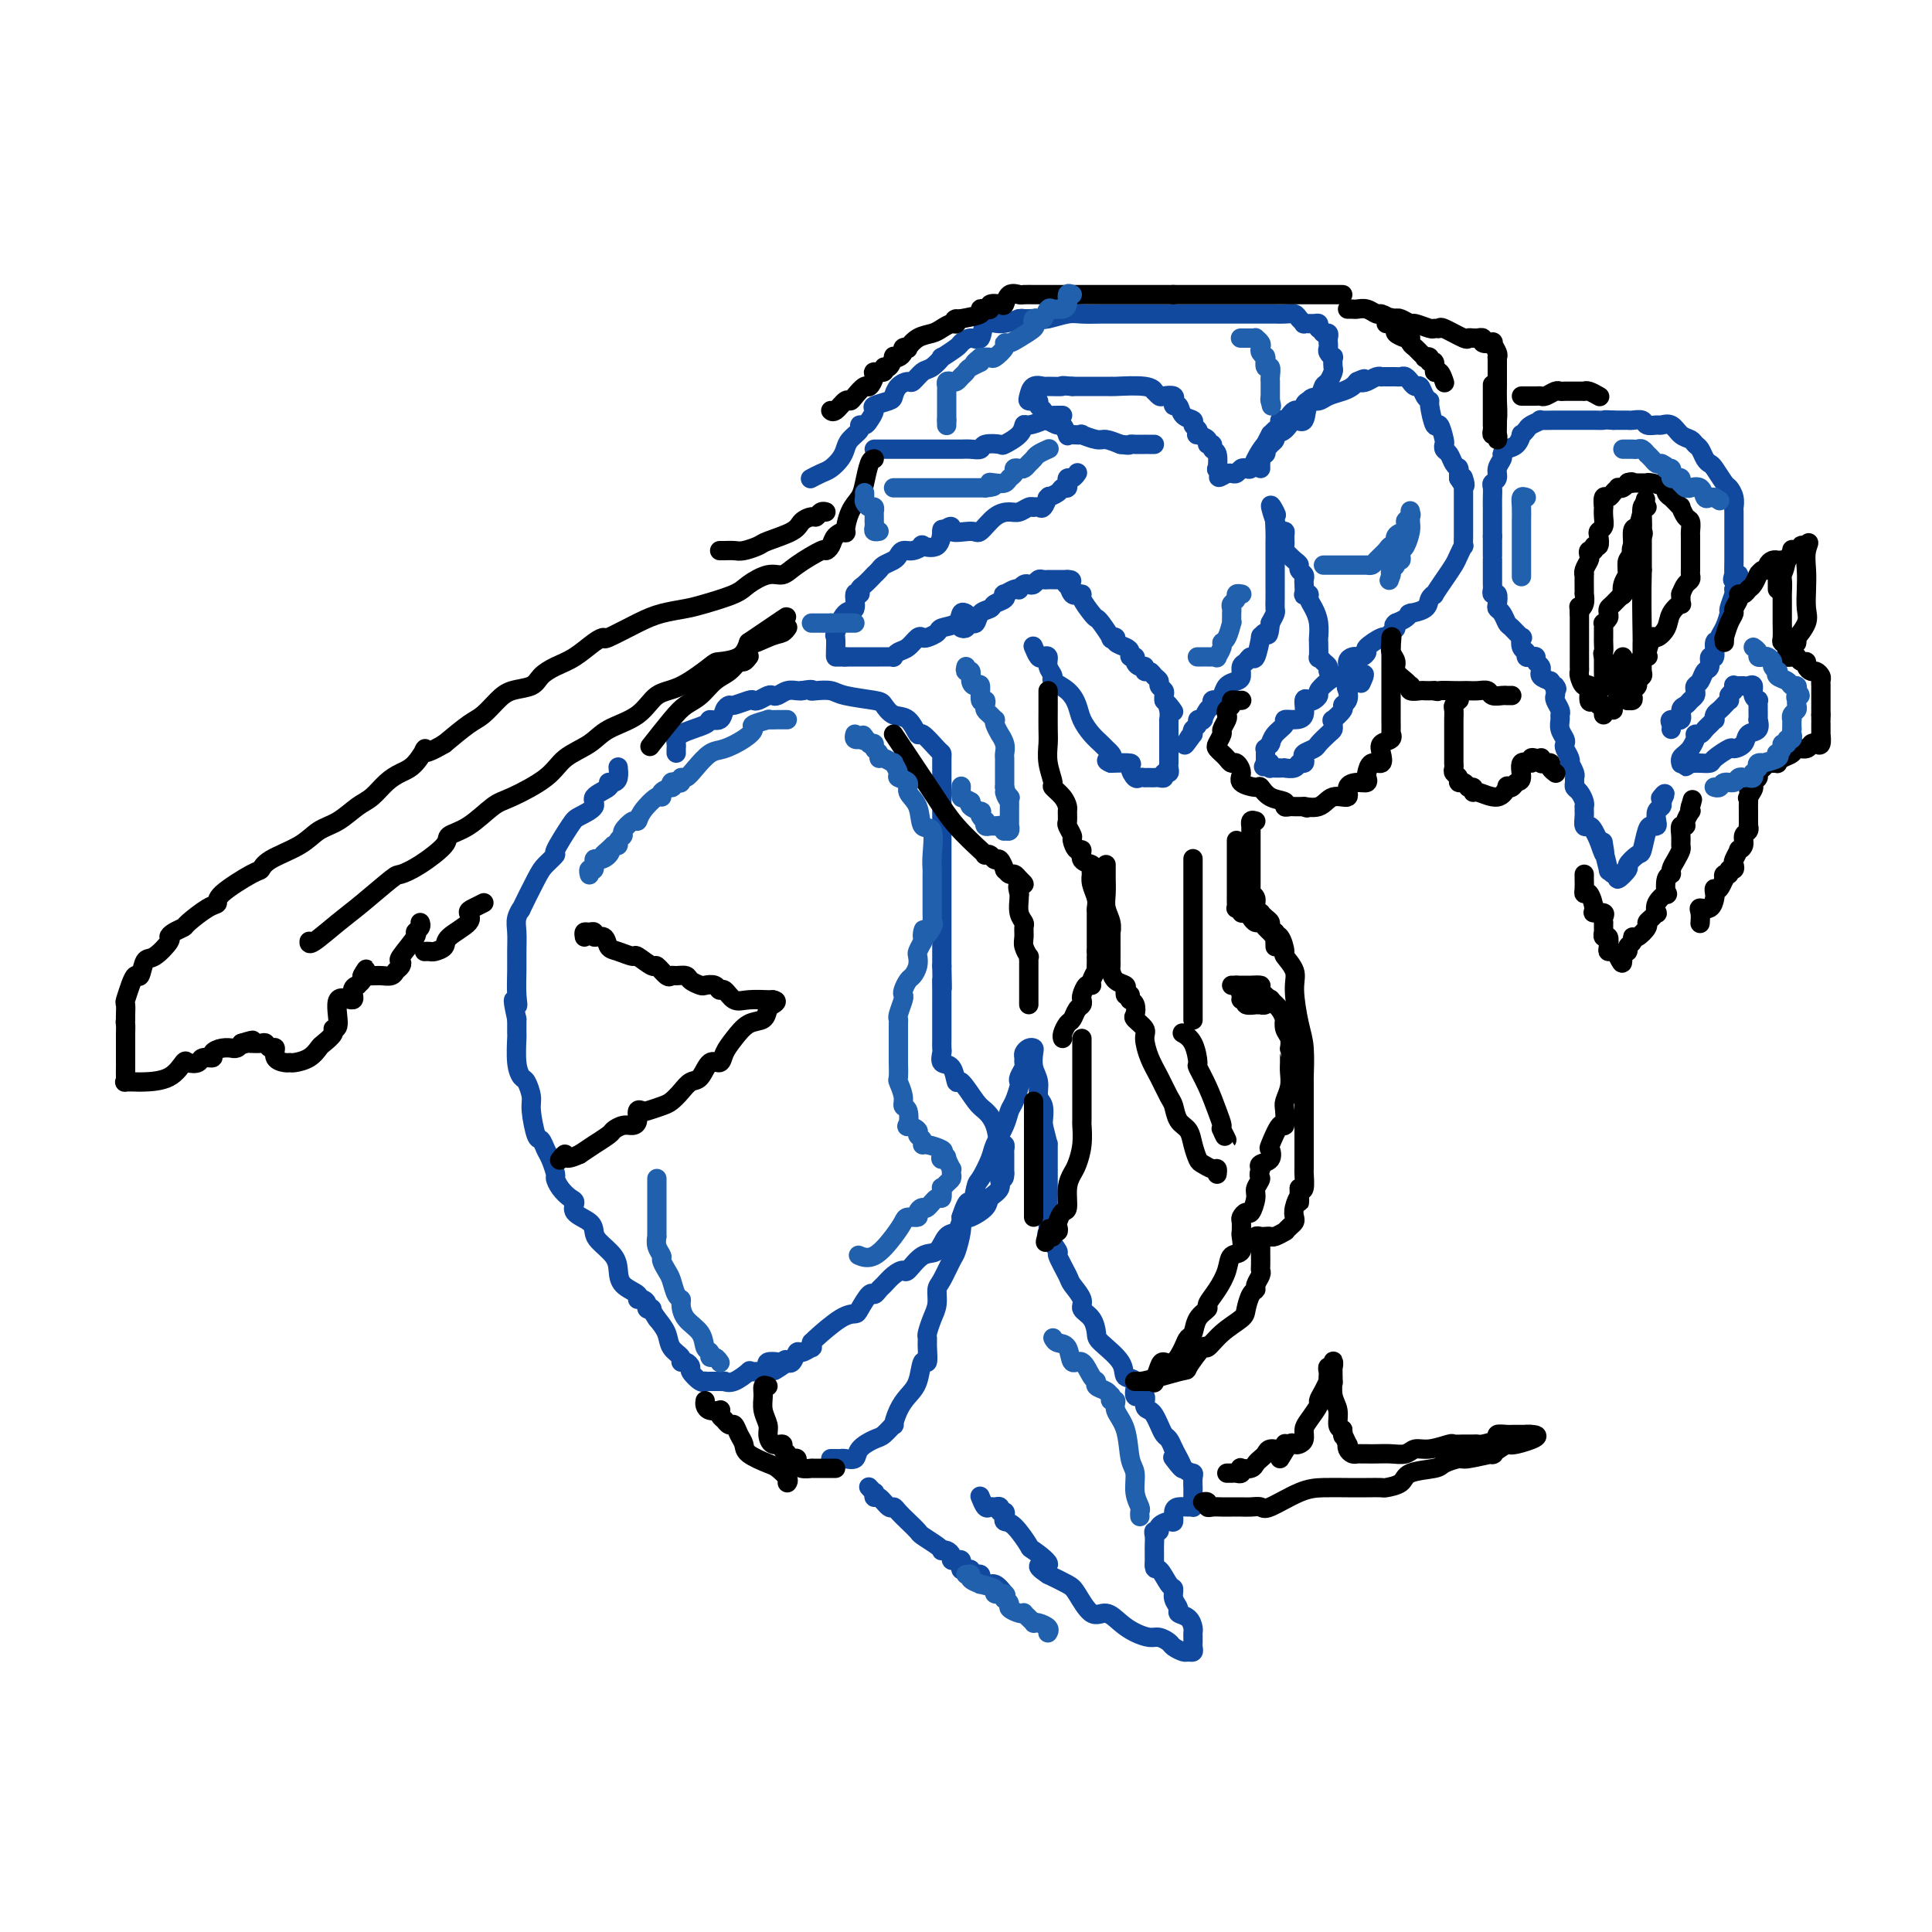 <svg viewBox='0 0 400 400' version='1.1' xmlns='http://www.w3.org/2000/svg' xmlns:xlink='http://www.w3.org/1999/xlink'><g fill='none' stroke='#000000' stroke-width='4' stroke-linecap='round' stroke-linejoin='round'><path d='M332,148c-0.032,-0.302 -0.064,-0.604 0,-1c0.064,-0.396 0.223,-0.888 0,-1c-0.223,-0.112 -0.830,0.154 -1,0c-0.170,-0.154 0.095,-0.729 0,-1c-0.095,-0.271 -0.551,-0.237 -1,0c-0.449,0.237 -0.891,0.677 -1,0c-0.109,-0.677 0.114,-2.470 0,-3c-0.114,-0.530 -0.567,0.205 -1,0c-0.433,-0.205 -0.848,-1.348 -1,-2c-0.152,-0.652 -0.041,-0.813 0,-1c0.041,-0.187 0.011,-0.400 0,-1c-0.011,-0.600 -0.003,-1.587 0,-2c0.003,-0.413 0.001,-0.254 0,0c-0.001,0.254 -0.000,0.602 0,0c0.000,-0.602 0.000,-2.153 0,-3c-0.000,-0.847 -0.000,-0.989 0,-1c0.000,-0.011 0.000,0.111 0,0c-0.000,-0.111 -0.000,-0.453 0,-1c0.000,-0.547 0.000,-1.299 0,-2c-0.000,-0.701 -0.000,-1.350 0,-2'/><path d='M327,127c-0.061,-2.210 -0.212,-1.234 0,-1c0.212,0.234 0.789,-0.274 1,-1c0.211,-0.726 0.057,-1.668 0,-2c-0.057,-0.332 -0.016,-0.052 0,0c0.016,0.052 0.008,-0.122 0,-1c-0.008,-0.878 -0.016,-2.458 0,-3c0.016,-0.542 0.056,-0.044 0,0c-0.056,0.044 -0.207,-0.365 0,-1c0.207,-0.635 0.772,-1.495 1,-2c0.228,-0.505 0.117,-0.655 0,-1c-0.117,-0.345 -0.241,-0.884 0,-1c0.241,-0.116 0.848,0.190 1,0c0.152,-0.190 -0.152,-0.876 0,-1c0.152,-0.124 0.759,0.315 1,0c0.241,-0.315 0.117,-1.385 0,-2c-0.117,-0.615 -0.227,-0.776 0,-1c0.227,-0.224 0.792,-0.513 1,-1c0.208,-0.487 0.059,-1.173 0,-2c-0.059,-0.827 -0.027,-1.793 0,-2c0.027,-0.207 0.050,0.347 0,0c-0.050,-0.347 -0.172,-1.596 0,-2c0.172,-0.404 0.637,0.036 1,0c0.363,-0.036 0.623,-0.549 1,-1c0.377,-0.451 0.872,-0.839 1,-1c0.128,-0.161 -0.110,-0.095 0,0c0.110,0.095 0.568,0.218 1,0c0.432,-0.218 0.838,-0.777 1,-1c0.162,-0.223 0.081,-0.112 0,0'/><path d='M337,100c1.013,-0.464 1.046,-0.124 1,0c-0.046,0.124 -0.170,0.033 0,0c0.170,-0.033 0.634,-0.009 1,0c0.366,0.009 0.635,0.002 1,0c0.365,-0.002 0.827,0.003 1,0c0.173,-0.003 0.055,-0.012 0,0c-0.055,0.012 -0.049,0.046 0,0c0.049,-0.046 0.142,-0.171 1,0c0.858,0.171 2.481,0.637 3,1c0.519,0.363 -0.067,0.623 0,1c0.067,0.377 0.788,0.870 1,1c0.212,0.130 -0.084,-0.102 0,0c0.084,0.102 0.548,0.537 1,1c0.452,0.463 0.892,0.954 1,1c0.108,0.046 -0.115,-0.354 0,0c0.115,0.354 0.567,1.460 1,2c0.433,0.540 0.848,0.513 1,1c0.152,0.487 0.041,1.489 0,2c-0.041,0.511 -0.011,0.533 0,1c0.011,0.467 0.003,1.381 0,2c-0.003,0.619 -0.001,0.943 0,1c0.001,0.057 -0.000,-0.154 0,0c0.000,0.154 0.001,0.671 0,1c-0.001,0.329 -0.003,0.469 0,1c0.003,0.531 0.012,1.455 0,2c-0.012,0.545 -0.044,0.713 0,1c0.044,0.287 0.166,0.693 0,1c-0.166,0.307 -0.619,0.516 -1,1c-0.381,0.484 -0.691,1.242 -1,2'/><path d='M348,123c-0.042,2.846 0.354,1.961 0,2c-0.354,0.039 -1.457,1.001 -2,2c-0.543,0.999 -0.524,2.033 -1,3c-0.476,0.967 -1.446,1.866 -2,2c-0.554,0.134 -0.691,-0.497 -1,0c-0.309,0.497 -0.789,2.121 -1,3c-0.211,0.879 -0.151,1.013 0,1c0.151,-0.013 0.395,-0.172 0,0c-0.395,0.172 -1.429,0.675 -2,1c-0.571,0.325 -0.678,0.472 -1,1c-0.322,0.528 -0.857,1.438 -1,2c-0.143,0.562 0.106,0.777 0,1c-0.106,0.223 -0.568,0.455 -1,1c-0.432,0.545 -0.834,1.404 -1,2c-0.166,0.596 -0.097,0.931 0,1c0.097,0.069 0.222,-0.126 0,0c-0.222,0.126 -0.791,0.572 -1,1c-0.209,0.428 -0.060,0.836 0,1c0.060,0.164 0.030,0.082 0,0'/></g>
<g fill='none' stroke='#11499F' stroke-width='4' stroke-linecap='round' stroke-linejoin='round'><path d='M348,158c0.022,0.091 0.045,0.182 0,0c-0.045,-0.182 -0.157,-0.635 0,-1c0.157,-0.365 0.582,-0.640 1,-1c0.418,-0.360 0.829,-0.804 1,-1c0.171,-0.196 0.101,-0.143 0,0c-0.101,0.143 -0.234,0.375 0,0c0.234,-0.375 0.836,-1.357 1,-2c0.164,-0.643 -0.110,-0.947 0,-1c0.110,-0.053 0.604,0.144 1,0c0.396,-0.144 0.694,-0.630 1,-1c0.306,-0.370 0.621,-0.624 1,-1c0.379,-0.376 0.822,-0.874 1,-1c0.178,-0.126 0.090,0.120 0,0c-0.090,-0.120 -0.182,-0.606 0,-1c0.182,-0.394 0.637,-0.697 1,-1c0.363,-0.303 0.633,-0.607 1,-1c0.367,-0.393 0.829,-0.875 1,-1c0.171,-0.125 0.049,0.107 0,0c-0.049,-0.107 -0.024,-0.554 0,-1'/><path d='M358,144c1.770,-2.332 1.196,-1.161 1,-1c-0.196,0.161 -0.015,-0.689 0,-1c0.015,-0.311 -0.137,-0.083 0,0c0.137,0.083 0.563,0.020 1,0c0.437,-0.020 0.887,0.001 1,0c0.113,-0.001 -0.109,-0.024 0,0c0.109,0.024 0.551,0.097 1,0c0.449,-0.097 0.905,-0.362 1,0c0.095,0.362 -0.171,1.353 0,2c0.171,0.647 0.778,0.952 1,1c0.222,0.048 0.059,-0.161 0,0c-0.059,0.161 -0.014,0.691 0,1c0.014,0.309 -0.003,0.396 0,1c0.003,0.604 0.027,1.723 0,2c-0.027,0.277 -0.106,-0.290 0,0c0.106,0.290 0.395,1.435 0,2c-0.395,0.565 -1.476,0.550 -2,1c-0.524,0.450 -0.493,1.364 -1,2c-0.507,0.636 -1.554,0.993 -2,1c-0.446,0.007 -0.290,-0.338 -1,0c-0.710,0.338 -2.284,1.359 -3,2c-0.716,0.641 -0.573,0.904 -1,1c-0.427,0.096 -1.423,0.026 -2,0c-0.577,-0.026 -0.736,-0.007 -1,0c-0.264,0.007 -0.632,0.004 -1,0'/><path d='M350,158c-2.107,1.393 -0.375,0.375 0,0c0.375,-0.375 -0.607,-0.107 -1,0c-0.393,0.107 -0.196,0.054 0,0'/><path d='M346,151c0.062,-0.295 0.125,-0.590 0,-1c-0.125,-0.410 -0.437,-0.936 0,-1c0.437,-0.064 1.623,0.334 2,0c0.377,-0.334 -0.057,-1.399 0,-2c0.057,-0.601 0.603,-0.739 1,-1c0.397,-0.261 0.645,-0.646 1,-1c0.355,-0.354 0.816,-0.676 1,-1c0.184,-0.324 0.092,-0.649 0,-1c-0.092,-0.351 -0.183,-0.729 0,-1c0.183,-0.271 0.642,-0.434 1,-1c0.358,-0.566 0.617,-1.536 1,-2c0.383,-0.464 0.891,-0.421 1,-1c0.109,-0.579 -0.182,-1.779 0,-2c0.182,-0.221 0.836,0.539 1,0c0.164,-0.539 -0.162,-2.376 0,-3c0.162,-0.624 0.813,-0.035 1,0c0.187,0.035 -0.090,-0.484 0,-1c0.090,-0.516 0.546,-1.028 1,-2c0.454,-0.972 0.905,-2.405 1,-3c0.095,-0.595 -0.167,-0.353 0,-1c0.167,-0.647 0.762,-2.185 1,-3c0.238,-0.815 0.119,-0.908 0,-1'/><path d='M359,122c2.011,-4.866 0.539,-2.532 0,-2c-0.539,0.532 -0.144,-0.737 0,-1c0.144,-0.263 0.039,0.481 0,0c-0.039,-0.481 -0.010,-2.188 0,-3c0.010,-0.812 0.003,-0.729 0,-1c-0.003,-0.271 -0.001,-0.896 0,-1c0.001,-0.104 0.000,0.311 0,0c-0.000,-0.311 -0.000,-1.350 0,-2c0.000,-0.650 0.001,-0.912 0,-1c-0.001,-0.088 -0.004,-0.003 0,-1c0.004,-0.997 0.013,-3.077 0,-4c-0.013,-0.923 -0.049,-0.688 0,-1c0.049,-0.312 0.182,-1.169 0,-2c-0.182,-0.831 -0.679,-1.636 -1,-2c-0.321,-0.364 -0.467,-0.286 -1,-1c-0.533,-0.714 -1.452,-2.219 -2,-3c-0.548,-0.781 -0.723,-0.840 -1,-1c-0.277,-0.160 -0.655,-0.423 -1,-1c-0.345,-0.577 -0.659,-1.469 -1,-2c-0.341,-0.531 -0.711,-0.703 -1,-1c-0.289,-0.297 -0.496,-0.721 -1,-1c-0.504,-0.279 -1.305,-0.413 -2,-1c-0.695,-0.587 -1.284,-1.625 -2,-2c-0.716,-0.375 -1.557,-0.086 -2,0c-0.443,0.086 -0.486,-0.029 -1,0c-0.514,0.029 -1.499,0.204 -2,0c-0.501,-0.204 -0.518,-0.787 -1,-1c-0.482,-0.213 -1.428,-0.057 -2,0c-0.572,0.057 -0.769,0.015 -1,0c-0.231,-0.015 -0.494,-0.004 -1,0c-0.506,0.004 -1.253,0.002 -2,0'/><path d='M334,87c-2.213,-0.155 -1.745,-0.041 -2,0c-0.255,0.041 -1.234,0.011 -2,0c-0.766,-0.011 -1.319,-0.003 -2,0c-0.681,0.003 -1.489,0.001 -2,0c-0.511,-0.001 -0.723,0.000 -1,0c-0.277,-0.000 -0.619,-0.001 -1,0c-0.381,0.001 -0.803,0.003 -1,0c-0.197,-0.003 -0.171,-0.012 -1,0c-0.829,0.012 -2.513,0.046 -3,0c-0.487,-0.046 0.224,-0.172 0,0c-0.224,0.172 -1.383,0.641 -2,1c-0.617,0.359 -0.694,0.607 -1,1c-0.306,0.393 -0.843,0.932 -1,1c-0.157,0.068 0.064,-0.333 0,0c-0.064,0.333 -0.414,1.401 -1,2c-0.586,0.599 -1.410,0.727 -2,1c-0.590,0.273 -0.946,0.689 -1,1c-0.054,0.311 0.196,0.516 0,1c-0.196,0.484 -0.837,1.245 -1,2c-0.163,0.755 0.153,1.502 0,2c-0.153,0.498 -0.773,0.746 -1,1c-0.227,0.254 -0.061,0.515 0,1c0.061,0.485 0.016,1.195 0,2c-0.016,0.805 -0.004,1.707 0,2c0.004,0.293 0.001,-0.023 0,0c-0.001,0.023 -0.000,0.384 0,1c0.000,0.616 0.000,1.488 0,2c-0.000,0.512 -0.000,0.663 0,1c0.000,0.337 0.000,0.860 0,1c-0.000,0.140 -0.000,-0.103 0,0c0.000,0.103 0.000,0.551 0,1'/><path d='M309,111c-0.000,2.182 -0.000,2.138 0,2c0.000,-0.138 0.000,-0.370 0,0c-0.000,0.370 -0.000,1.342 0,2c0.000,0.658 0.000,1.002 0,1c-0.000,-0.002 -0.000,-0.351 0,0c0.000,0.351 0.000,1.403 0,2c-0.000,0.597 -0.001,0.739 0,1c0.001,0.261 0.004,0.643 0,1c-0.004,0.357 -0.015,0.691 0,1c0.015,0.309 0.056,0.594 0,1c-0.056,0.406 -0.208,0.934 0,1c0.208,0.066 0.777,-0.329 1,0c0.223,0.329 0.100,1.382 0,2c-0.100,0.618 -0.177,0.801 0,1c0.177,0.199 0.608,0.416 1,1c0.392,0.584 0.745,1.536 1,2c0.255,0.464 0.412,0.439 1,1c0.588,0.561 1.607,1.709 2,2c0.393,0.291 0.161,-0.276 0,0c-0.161,0.276 -0.249,1.394 0,2c0.249,0.606 0.836,0.701 1,1c0.164,0.299 -0.096,0.801 0,1c0.096,0.199 0.547,0.096 1,0c0.453,-0.096 0.906,-0.184 1,0c0.094,0.184 -0.173,0.641 0,1c0.173,0.359 0.784,0.621 1,1c0.216,0.379 0.037,0.875 0,1c-0.037,0.125 0.067,-0.120 0,0c-0.067,0.120 -0.305,0.606 0,1c0.305,0.394 1.152,0.697 2,1'/><path d='M321,141c1.929,2.655 1.253,1.292 1,1c-0.253,-0.292 -0.082,0.485 0,1c0.082,0.515 0.075,0.767 0,1c-0.075,0.233 -0.217,0.446 0,1c0.217,0.554 0.794,1.447 1,2c0.206,0.553 0.041,0.764 0,1c-0.041,0.236 0.040,0.496 0,1c-0.040,0.504 -0.203,1.252 0,2c0.203,0.748 0.773,1.497 1,2c0.227,0.503 0.112,0.760 0,1c-0.112,0.240 -0.222,0.463 0,1c0.222,0.537 0.778,1.387 1,2c0.222,0.613 0.112,0.990 0,1c-0.112,0.010 -0.227,-0.348 0,0c0.227,0.348 0.796,1.402 1,2c0.204,0.598 0.044,0.741 0,1c-0.044,0.259 0.027,0.634 0,1c-0.027,0.366 -0.151,0.724 0,1c0.151,0.276 0.576,0.470 1,1c0.424,0.530 0.846,1.398 1,2c0.154,0.602 0.041,0.940 0,1c-0.041,0.060 -0.008,-0.156 0,0c0.008,0.156 -0.009,0.685 0,1c0.009,0.315 0.044,0.416 0,1c-0.044,0.584 -0.166,1.651 0,2c0.166,0.349 0.622,-0.022 1,0c0.378,0.022 0.680,0.435 1,1c0.320,0.565 0.660,1.283 1,2'/><path d='M331,174c1.773,5.347 1.206,2.213 1,1c-0.206,-1.213 -0.051,-0.506 0,0c0.051,0.506 -0.001,0.810 0,1c0.001,0.190 0.055,0.265 0,0c-0.055,-0.265 -0.221,-0.871 0,0c0.221,0.871 0.828,3.220 1,4c0.172,0.780 -0.089,-0.008 0,0c0.089,0.008 0.530,0.813 1,1c0.470,0.187 0.970,-0.245 1,0c0.030,0.245 -0.409,1.166 0,1c0.409,-0.166 1.668,-1.417 2,-2c0.332,-0.583 -0.262,-0.496 0,-1c0.262,-0.504 1.380,-1.599 2,-2c0.620,-0.401 0.741,-0.110 1,-1c0.259,-0.890 0.657,-2.963 1,-4c0.343,-1.037 0.632,-1.037 1,-1c0.368,0.037 0.817,0.112 1,0c0.183,-0.112 0.101,-0.412 0,-1c-0.101,-0.588 -0.219,-1.466 0,-2c0.219,-0.534 0.777,-0.724 1,-1c0.223,-0.276 0.112,-0.638 0,-1'/><path d='M344,166c1.393,-2.702 0.375,-1.458 0,-1c-0.375,0.458 -0.107,0.131 0,0c0.107,-0.131 0.054,-0.065 0,0'/><path d='M261,97c-0.008,-0.342 -0.016,-0.683 0,-1c0.016,-0.317 0.056,-0.608 0,-1c-0.056,-0.392 -0.207,-0.883 0,-1c0.207,-0.117 0.773,0.141 1,0c0.227,-0.141 0.116,-0.682 0,-1c-0.116,-0.318 -0.237,-0.414 0,-1c0.237,-0.586 0.833,-1.664 1,-2c0.167,-0.336 -0.096,0.068 0,0c0.096,-0.068 0.550,-0.610 1,-1c0.450,-0.390 0.894,-0.630 1,-1c0.106,-0.370 -0.127,-0.870 0,-1c0.127,-0.130 0.612,0.109 1,0c0.388,-0.109 0.678,-0.568 1,-1c0.322,-0.432 0.677,-0.838 1,-1c0.323,-0.162 0.615,-0.081 1,0c0.385,0.081 0.865,0.162 1,0c0.135,-0.162 -0.073,-0.568 0,-1c0.073,-0.432 0.429,-0.889 1,-1c0.571,-0.111 1.357,0.125 2,0c0.643,-0.125 1.141,-0.611 2,-1c0.859,-0.389 2.077,-0.682 3,-1c0.923,-0.318 1.549,-0.662 2,-1c0.451,-0.338 0.725,-0.669 1,-1'/><path d='M281,79c2.360,-1.099 1.258,-0.347 1,0c-0.258,0.347 0.326,0.289 1,0c0.674,-0.289 1.439,-0.810 2,-1c0.561,-0.190 0.920,-0.051 1,0c0.080,0.051 -0.119,0.014 0,0c0.119,-0.014 0.557,-0.003 1,0c0.443,0.003 0.892,-0.000 1,0c0.108,0.000 -0.125,0.004 0,0c0.125,-0.004 0.607,-0.016 1,0c0.393,0.016 0.697,0.061 1,0c0.303,-0.061 0.606,-0.228 1,0c0.394,0.228 0.879,0.852 1,1c0.121,0.148 -0.121,-0.181 0,0c0.121,0.181 0.606,0.871 1,1c0.394,0.129 0.697,-0.303 1,0c0.303,0.303 0.606,1.343 1,2c0.394,0.657 0.880,0.933 1,1c0.120,0.067 -0.125,-0.074 0,1c0.125,1.074 0.621,3.363 1,4c0.379,0.637 0.640,-0.377 1,0c0.360,0.377 0.817,2.146 1,3c0.183,0.854 0.091,0.793 0,1c-0.091,0.207 -0.182,0.683 0,1c0.182,0.317 0.637,0.476 1,1c0.363,0.524 0.633,1.414 1,2c0.367,0.586 0.830,0.868 1,1c0.170,0.132 0.046,0.112 0,0c-0.046,-0.112 -0.013,-0.318 0,0c0.013,0.318 0.007,1.159 0,2'/><path d='M302,99c1.928,3.201 1.249,0.704 1,0c-0.249,-0.704 -0.067,0.385 0,1c0.067,0.615 0.018,0.755 0,1c-0.018,0.245 -0.005,0.596 0,1c0.005,0.404 0.001,0.862 0,1c-0.001,0.138 -0.000,-0.044 0,0c0.000,0.044 0.000,0.313 0,1c-0.000,0.687 0.000,1.794 0,2c-0.000,0.206 -0.000,-0.487 0,0c0.000,0.487 0.001,2.153 0,3c-0.001,0.847 -0.003,0.874 0,1c0.003,0.126 0.013,0.351 0,1c-0.013,0.649 -0.047,1.723 0,2c0.047,0.277 0.177,-0.244 0,0c-0.177,0.244 -0.659,1.252 -1,2c-0.341,0.748 -0.540,1.236 -1,2c-0.460,0.764 -1.182,1.805 -2,3c-0.818,1.195 -1.733,2.544 -2,3c-0.267,0.456 0.114,0.017 0,0c-0.114,-0.017 -0.724,0.387 -1,1c-0.276,0.613 -0.220,1.435 -1,2c-0.780,0.565 -2.397,0.872 -3,1c-0.603,0.128 -0.193,0.075 0,0c0.193,-0.075 0.167,-0.174 0,0c-0.167,0.174 -0.476,0.621 -1,1c-0.524,0.379 -1.262,0.689 -2,1'/><path d='M289,129c-0.883,0.648 -0.090,0.769 0,1c0.090,0.231 -0.521,0.572 -1,1c-0.479,0.428 -0.825,0.941 -1,1c-0.175,0.059 -0.180,-0.338 -1,0c-0.820,0.338 -2.457,1.411 -3,2c-0.543,0.589 0.008,0.696 0,1c-0.008,0.304 -0.575,0.806 -1,1c-0.425,0.194 -0.708,0.080 -1,0c-0.292,-0.080 -0.591,-0.124 -1,0c-0.409,0.124 -0.926,0.418 -1,1c-0.074,0.582 0.296,1.451 0,2c-0.296,0.549 -1.259,0.778 -2,1c-0.741,0.222 -1.259,0.439 -2,1c-0.741,0.561 -1.705,1.468 -2,2c-0.295,0.532 0.080,0.689 0,1c-0.080,0.311 -0.615,0.777 -1,1c-0.385,0.223 -0.619,0.203 -1,0c-0.381,-0.203 -0.909,-0.588 -1,0c-0.091,0.588 0.256,2.149 0,3c-0.256,0.851 -1.116,0.992 -2,1c-0.884,0.008 -1.792,-0.117 -2,0c-0.208,0.117 0.285,0.475 0,1c-0.285,0.525 -1.348,1.216 -2,2c-0.652,0.784 -0.893,1.659 -1,2c-0.107,0.341 -0.081,0.147 0,0c0.081,-0.147 0.218,-0.247 0,0c-0.218,0.247 -0.790,0.840 -1,1c-0.210,0.160 -0.056,-0.112 0,0c0.056,0.112 0.015,0.607 0,1c-0.015,0.393 -0.004,0.684 0,1c0.004,0.316 0.002,0.658 0,1'/><path d='M262,158c-0.679,1.409 -0.375,0.430 0,0c0.375,-0.430 0.821,-0.311 1,0c0.179,0.311 0.091,0.816 0,1c-0.091,0.184 -0.184,0.049 0,0c0.184,-0.049 0.645,-0.012 1,0c0.355,0.012 0.606,-0.001 1,0c0.394,0.001 0.932,0.015 1,0c0.068,-0.015 -0.335,-0.060 0,0c0.335,0.060 1.408,0.223 2,0c0.592,-0.223 0.701,-0.834 1,-1c0.299,-0.166 0.786,0.111 1,0c0.214,-0.111 0.155,-0.611 0,-1c-0.155,-0.389 -0.406,-0.668 0,-1c0.406,-0.332 1.468,-0.719 2,-1c0.532,-0.281 0.536,-0.458 1,-1c0.464,-0.542 1.390,-1.450 2,-2c0.610,-0.550 0.903,-0.743 1,-1c0.097,-0.257 -0.003,-0.580 0,-1c0.003,-0.420 0.110,-0.938 0,-1c-0.110,-0.062 -0.435,0.330 0,0c0.435,-0.330 1.631,-1.384 2,-2c0.369,-0.616 -0.090,-0.796 0,-1c0.090,-0.204 0.729,-0.433 1,-1c0.271,-0.567 0.176,-1.472 0,-2c-0.176,-0.528 -0.432,-0.681 0,-1c0.432,-0.319 1.552,-0.806 2,-1c0.448,-0.194 0.224,-0.097 0,0'/><path d='M281,141c2.244,-2.800 1.356,-0.800 1,0c-0.356,0.800 -0.178,0.400 0,0'/><path d='M276,140c-0.445,-0.330 -0.890,-0.660 -1,-1c-0.110,-0.340 0.114,-0.691 0,-1c-0.114,-0.309 -0.567,-0.578 -1,-1c-0.433,-0.422 -0.847,-0.997 -1,-1c-0.153,-0.003 -0.044,0.568 0,0c0.044,-0.568 0.022,-2.274 0,-3c-0.022,-0.726 -0.043,-0.471 0,-1c0.043,-0.529 0.151,-1.841 0,-3c-0.151,-1.159 -0.562,-2.165 -1,-3c-0.438,-0.835 -0.902,-1.498 -1,-2c-0.098,-0.502 0.170,-0.841 0,-1c-0.170,-0.159 -0.776,-0.137 -1,0c-0.224,0.137 -0.064,0.388 0,0c0.064,-0.388 0.032,-1.414 0,-2c-0.032,-0.586 -0.063,-0.733 0,-1c0.063,-0.267 0.219,-0.653 0,-1c-0.219,-0.347 -0.815,-0.655 -1,-1c-0.185,-0.345 0.041,-0.726 0,-1c-0.041,-0.274 -0.350,-0.442 -1,-1c-0.650,-0.558 -1.641,-1.507 -2,-2c-0.359,-0.493 -0.085,-0.530 0,-1c0.085,-0.470 -0.018,-1.373 0,-2c0.018,-0.627 0.159,-0.976 0,-1c-0.159,-0.024 -0.617,0.279 -1,0c-0.383,-0.279 -0.692,-1.139 -1,-2'/><path d='M264,108c-1.856,-5.423 -0.497,-2.980 0,-2c0.497,0.980 0.133,0.498 0,1c-0.133,0.502 -0.036,1.988 0,3c0.036,1.012 0.010,1.549 0,2c-0.010,0.451 -0.003,0.814 0,2c0.003,1.186 0.001,3.193 0,4c-0.001,0.807 -0.000,0.414 0,1c0.000,0.586 -0.000,2.150 0,3c0.000,0.850 0.001,0.987 0,1c-0.001,0.013 -0.003,-0.096 0,0c0.003,0.096 0.011,0.397 0,1c-0.011,0.603 -0.041,1.509 0,2c0.041,0.491 0.155,0.569 0,1c-0.155,0.431 -0.577,1.216 -1,2'/><path d='M263,129c-0.317,3.623 -0.610,2.182 -1,2c-0.390,-0.182 -0.878,0.897 -1,1c-0.122,0.103 0.121,-0.769 0,0c-0.121,0.769 -0.606,3.179 -1,4c-0.394,0.821 -0.696,0.051 -1,0c-0.304,-0.051 -0.610,0.615 -1,1c-0.390,0.385 -0.864,0.488 -1,1c-0.136,0.512 0.065,1.433 0,2c-0.065,0.567 -0.394,0.779 -1,1c-0.606,0.221 -1.487,0.451 -2,1c-0.513,0.549 -0.659,1.418 -1,2c-0.341,0.582 -0.879,0.876 -1,1c-0.121,0.124 0.174,0.079 0,0c-0.174,-0.079 -0.817,-0.193 -1,0c-0.183,0.193 0.096,0.693 0,1c-0.096,0.307 -0.566,0.421 -1,1c-0.434,0.579 -0.833,1.622 -1,2c-0.167,0.378 -0.101,0.090 0,0c0.101,-0.090 0.237,0.017 0,0c-0.237,-0.017 -0.847,-0.159 -1,0c-0.153,0.159 0.151,0.620 0,1c-0.151,0.380 -0.757,0.680 -1,1c-0.243,0.320 -0.121,0.660 0,1'/><path d='M247,152c-2.711,3.800 -1.489,1.800 -1,1c0.489,-0.800 0.244,-0.400 0,0'/><path d='M200,127c-0.396,-0.202 -0.792,-0.404 -1,0c-0.208,0.404 -0.227,1.415 -1,2c-0.773,0.585 -2.300,0.743 -3,1c-0.700,0.257 -0.571,0.611 -1,1c-0.429,0.389 -1.414,0.811 -2,1c-0.586,0.189 -0.774,0.146 -1,0c-0.226,-0.146 -0.491,-0.393 -1,0c-0.509,0.393 -1.263,1.426 -2,2c-0.737,0.574 -1.458,0.690 -2,1c-0.542,0.310 -0.904,0.815 -1,1c-0.096,0.185 0.073,0.050 0,0c-0.073,-0.050 -0.389,-0.013 -1,0c-0.611,0.013 -1.516,0.004 -2,0c-0.484,-0.004 -0.547,-0.001 -1,0c-0.453,0.001 -1.297,0.000 -2,0c-0.703,-0.000 -1.266,-0.000 -2,0c-0.734,0.000 -1.638,0.000 -2,0c-0.362,-0.000 -0.181,-0.000 0,0'/><path d='M175,136c-1.998,0.012 -1.994,0.041 -2,0c-0.006,-0.041 -0.022,-0.151 0,-1c0.022,-0.849 0.082,-2.435 0,-3c-0.082,-0.565 -0.305,-0.108 0,-1c0.305,-0.892 1.139,-3.132 2,-4c0.861,-0.868 1.749,-0.364 2,-1c0.251,-0.636 -0.135,-2.413 0,-3c0.135,-0.587 0.792,0.015 1,0c0.208,-0.015 -0.032,-0.648 0,-1c0.032,-0.352 0.336,-0.423 1,-1c0.664,-0.577 1.687,-1.660 2,-2c0.313,-0.340 -0.085,0.064 0,0c0.085,-0.064 0.652,-0.596 1,-1c0.348,-0.404 0.477,-0.682 1,-1c0.523,-0.318 1.441,-0.677 2,-1c0.559,-0.323 0.760,-0.609 1,-1c0.240,-0.391 0.520,-0.886 1,-1c0.480,-0.114 1.162,0.155 2,0c0.838,-0.155 1.832,-0.732 2,-1c0.168,-0.268 -0.491,-0.226 0,0c0.491,0.226 2.132,0.638 3,0c0.868,-0.638 0.962,-2.325 1,-3c0.038,-0.675 0.019,-0.337 0,0'/><path d='M195,110c3.017,-1.999 1.561,-0.498 2,0c0.439,0.498 2.775,-0.009 4,0c1.225,0.009 1.340,0.535 2,0c0.660,-0.535 1.866,-2.129 3,-3c1.134,-0.871 2.198,-1.018 3,-1c0.802,0.018 1.342,0.200 2,0c0.658,-0.200 1.433,-0.784 2,-1c0.567,-0.216 0.926,-0.065 1,0c0.074,0.065 -0.137,0.046 0,0c0.137,-0.046 0.623,-0.117 1,0c0.377,0.117 0.644,0.421 1,0c0.356,-0.421 0.802,-1.567 1,-2c0.198,-0.433 0.148,-0.153 0,0c-0.148,0.153 -0.393,0.181 0,0c0.393,-0.181 1.426,-0.569 2,-1c0.574,-0.431 0.689,-0.904 1,-1c0.311,-0.096 0.818,0.186 1,0c0.182,-0.186 0.038,-0.838 0,-1c-0.038,-0.162 0.028,0.167 0,0c-0.028,-0.167 -0.152,-0.828 0,-1c0.152,-0.172 0.579,0.146 1,0c0.421,-0.146 0.834,-0.756 1,-1c0.166,-0.244 0.083,-0.122 0,0'/><path d='M168,99c-0.180,0.096 -0.360,0.191 0,0c0.360,-0.191 1.261,-0.670 2,-1c0.739,-0.330 1.316,-0.512 2,-1c0.684,-0.488 1.475,-1.284 2,-2c0.525,-0.716 0.785,-1.354 1,-2c0.215,-0.646 0.386,-1.299 1,-2c0.614,-0.701 1.672,-1.448 2,-2c0.328,-0.552 -0.072,-0.907 0,-1c0.072,-0.093 0.618,0.077 1,0c0.382,-0.077 0.599,-0.401 1,-1c0.401,-0.599 0.985,-1.473 1,-2c0.015,-0.527 -0.539,-0.706 0,-1c0.539,-0.294 2.171,-0.704 3,-1c0.829,-0.296 0.855,-0.479 1,-1c0.145,-0.521 0.408,-1.381 1,-2c0.592,-0.619 1.512,-0.997 2,-1c0.488,-0.003 0.545,0.369 1,0c0.455,-0.369 1.310,-1.479 2,-2c0.690,-0.521 1.217,-0.454 2,-1c0.783,-0.546 1.823,-1.706 2,-2c0.177,-0.294 -0.510,0.278 0,0c0.510,-0.278 2.215,-1.407 3,-2c0.785,-0.593 0.649,-0.652 1,-1c0.351,-0.348 1.188,-0.986 2,-1c0.812,-0.014 1.599,0.594 2,0c0.401,-0.594 0.416,-2.391 1,-3c0.584,-0.609 1.738,-0.031 3,0c1.262,0.031 2.631,-0.484 4,-1'/><path d='M211,66c1.145,-0.150 0.507,-0.026 1,0c0.493,0.026 2.117,-0.046 3,0c0.883,0.046 1.024,0.208 2,0c0.976,-0.208 2.786,-0.788 4,-1c1.214,-0.212 1.832,-0.057 3,0c1.168,0.057 2.888,0.015 4,0c1.112,-0.015 1.617,-0.004 3,0c1.383,0.004 3.645,0.001 5,0c1.355,-0.001 1.805,-0.000 3,0c1.195,0.000 3.135,0.000 4,0c0.865,-0.000 0.653,-0.000 1,0c0.347,0.000 1.251,0.000 2,0c0.749,-0.000 1.342,-0.000 2,0c0.658,0.000 1.379,0.000 2,0c0.621,-0.000 1.140,-0.000 2,0c0.860,0.000 2.062,0.000 3,0c0.938,-0.000 1.613,-0.000 2,0c0.387,0.000 0.485,0.000 1,0c0.515,-0.000 1.447,-0.000 2,0c0.553,0.000 0.728,0.000 1,0c0.272,-0.000 0.640,-0.001 1,0c0.360,0.001 0.712,0.003 1,0c0.288,-0.003 0.512,-0.011 1,0c0.488,0.011 1.239,0.041 2,0c0.761,-0.041 1.531,-0.154 2,0c0.469,0.154 0.637,0.577 1,1c0.363,0.423 0.920,0.848 1,1c0.080,0.152 -0.319,0.030 0,0c0.319,-0.030 1.355,0.030 2,0c0.645,-0.030 0.899,-0.152 1,0c0.101,0.152 0.051,0.576 0,1'/><path d='M273,68c0.939,0.703 0.788,0.962 1,1c0.212,0.038 0.788,-0.145 1,0c0.212,0.145 0.061,0.617 0,1c-0.061,0.383 -0.030,0.675 0,1c0.030,0.325 0.060,0.683 0,1c-0.060,0.317 -0.212,0.595 0,1c0.212,0.405 0.786,0.939 1,1c0.214,0.061 0.068,-0.350 0,0c-0.068,0.350 -0.059,1.460 0,2c0.059,0.540 0.166,0.508 0,1c-0.166,0.492 -0.607,1.506 -1,2c-0.393,0.494 -0.738,0.466 -1,1c-0.262,0.534 -0.440,1.628 -1,2c-0.560,0.372 -1.503,0.022 -2,1c-0.497,0.978 -0.549,3.284 -1,4c-0.451,0.716 -1.302,-0.158 -2,0c-0.698,0.158 -1.244,1.350 -2,2c-0.756,0.650 -1.721,0.760 -2,1c-0.279,0.240 0.129,0.609 0,1c-0.129,0.391 -0.794,0.802 -1,1c-0.206,0.198 0.047,0.183 0,0c-0.047,-0.183 -0.394,-0.533 -1,0c-0.606,0.533 -1.472,1.951 -2,3c-0.528,1.049 -0.719,1.731 -1,2c-0.281,0.269 -0.653,0.125 -1,0c-0.347,-0.125 -0.670,-0.229 -1,0c-0.330,0.229 -0.666,0.792 -1,1c-0.334,0.208 -0.667,0.059 -1,0c-0.333,-0.059 -0.667,-0.030 -1,0'/><path d='M254,98c-2.718,1.682 -1.512,0.388 -1,0c0.512,-0.388 0.329,0.132 0,0c-0.329,-0.132 -0.805,-0.915 -1,-1c-0.195,-0.085 -0.109,0.528 0,0c0.109,-0.528 0.241,-2.197 0,-3c-0.241,-0.803 -0.857,-0.741 -1,-1c-0.143,-0.259 0.186,-0.839 0,-1c-0.186,-0.161 -0.886,0.097 -1,0c-0.114,-0.097 0.357,-0.551 0,-1c-0.357,-0.449 -1.544,-0.894 -2,-1c-0.456,-0.106 -0.182,0.128 0,0c0.182,-0.128 0.270,-0.616 0,-1c-0.270,-0.384 -0.899,-0.662 -1,-1c-0.101,-0.338 0.327,-0.736 0,-1c-0.327,-0.264 -1.409,-0.396 -2,-1c-0.591,-0.604 -0.693,-1.682 -1,-2c-0.307,-0.318 -0.821,0.125 -1,0c-0.179,-0.125 -0.022,-0.817 0,-1c0.022,-0.183 -0.089,0.143 0,0c0.089,-0.143 0.378,-0.755 0,-1c-0.378,-0.245 -1.424,-0.122 -2,0c-0.576,0.122 -0.684,0.243 -1,0c-0.316,-0.243 -0.842,-0.850 -1,-1c-0.158,-0.150 0.051,0.156 0,0c-0.051,-0.156 -0.363,-0.774 -2,-1c-1.637,-0.226 -4.598,-0.061 -6,0c-1.402,0.061 -1.246,0.016 -1,0c0.246,-0.016 0.581,-0.004 0,0c-0.581,0.004 -2.080,0.001 -3,0c-0.920,-0.001 -1.263,-0.000 -2,0c-0.737,0.000 -1.869,0.000 -3,0'/><path d='M222,80c-3.219,-0.307 -1.766,-0.076 -2,0c-0.234,0.076 -2.155,-0.004 -3,0c-0.845,0.004 -0.615,0.092 -1,0c-0.385,-0.092 -1.386,-0.364 -2,0c-0.614,0.364 -0.840,1.365 -1,2c-0.160,0.635 -0.254,0.906 0,1c0.254,0.094 0.855,0.013 1,0c0.145,-0.013 -0.168,0.042 0,0c0.168,-0.042 0.816,-0.183 1,0c0.184,0.183 -0.096,0.689 0,1c0.096,0.311 0.568,0.427 1,1c0.432,0.573 0.822,1.601 1,2c0.178,0.399 0.143,0.167 0,0c-0.143,-0.167 -0.392,-0.269 0,0c0.392,0.269 1.427,0.909 2,1c0.573,0.091 0.684,-0.368 1,0c0.316,0.368 0.839,1.562 1,2c0.161,0.438 -0.038,0.121 0,0c0.038,-0.121 0.313,-0.047 1,0c0.687,0.047 1.786,0.068 2,0c0.214,-0.068 -0.458,-0.224 0,0c0.458,0.224 2.046,0.830 3,1c0.954,0.170 1.272,-0.094 2,0c0.728,0.094 1.864,0.547 3,1'/><path d='M232,92c2.127,0.309 1.946,0.083 2,0c0.054,-0.083 0.344,-0.022 1,0c0.656,0.022 1.679,0.006 2,0c0.321,-0.006 -0.058,-0.002 0,0c0.058,0.002 0.554,0.000 1,0c0.446,-0.000 0.842,-0.000 1,0c0.158,0.000 0.079,0.000 0,0'/><path d='M220,86c-0.194,-0.006 -0.388,-0.011 -1,0c-0.612,0.011 -1.642,0.040 -2,0c-0.358,-0.040 -0.044,-0.149 0,0c0.044,0.149 -0.181,0.555 -1,1c-0.819,0.445 -2.231,0.928 -3,1c-0.769,0.072 -0.896,-0.269 -1,0c-0.104,0.269 -0.184,1.148 -1,2c-0.816,0.852 -2.368,1.678 -3,2c-0.632,0.322 -0.345,0.139 -1,0c-0.655,-0.139 -2.254,-0.233 -3,0c-0.746,0.233 -0.639,0.795 -1,1c-0.361,0.205 -1.189,0.055 -2,0c-0.811,-0.055 -1.604,-0.015 -2,0c-0.396,0.015 -0.395,0.004 -1,0c-0.605,-0.004 -1.816,-0.001 -3,0c-1.184,0.001 -2.340,0.000 -3,0c-0.660,-0.000 -0.824,-0.000 -1,0c-0.176,0.000 -0.365,0.000 -1,0c-0.635,-0.000 -1.718,-0.000 -2,0c-0.282,0.000 0.236,0.000 0,0c-0.236,-0.000 -1.226,-0.000 -2,0c-0.774,0.000 -1.331,0.000 -2,0c-0.669,-0.000 -1.449,-0.000 -2,0c-0.551,0.000 -0.872,0.000 -1,0c-0.128,-0.000 -0.064,-0.000 0,0'/><path d='M199,130c0.336,0.128 0.671,0.256 1,0c0.329,-0.256 0.650,-0.895 1,-1c0.350,-0.105 0.728,0.323 1,0c0.272,-0.323 0.437,-1.397 1,-2c0.563,-0.603 1.522,-0.735 2,-1c0.478,-0.265 0.474,-0.663 1,-1c0.526,-0.337 1.581,-0.612 2,-1c0.419,-0.388 0.203,-0.887 0,-1c-0.203,-0.113 -0.391,0.162 0,0c0.391,-0.162 1.362,-0.762 2,-1c0.638,-0.238 0.945,-0.115 1,0c0.055,0.115 -0.140,0.223 0,0c0.140,-0.223 0.615,-0.778 1,-1c0.385,-0.222 0.682,-0.112 1,0c0.318,0.112 0.659,0.226 1,0c0.341,-0.226 0.683,-0.793 1,-1c0.317,-0.207 0.610,-0.056 1,0c0.390,0.056 0.878,0.015 1,0c0.122,-0.015 -0.122,-0.004 0,0c0.122,0.004 0.610,0.001 1,0c0.390,-0.001 0.682,-0.000 1,0c0.318,0.000 0.662,0.000 1,0c0.338,-0.000 0.669,-0.000 1,0'/><path d='M221,120c1.713,-0.050 0.496,0.824 0,1c-0.496,0.176 -0.272,-0.345 0,0c0.272,0.345 0.593,1.558 1,2c0.407,0.442 0.900,0.115 1,0c0.100,-0.115 -0.194,-0.017 0,0c0.194,0.017 0.877,-0.047 1,0c0.123,0.047 -0.313,0.206 0,1c0.313,0.794 1.375,2.223 2,3c0.625,0.777 0.813,0.901 1,1c0.187,0.099 0.374,0.173 1,1c0.626,0.827 1.691,2.407 2,3c0.309,0.593 -0.137,0.200 0,0c0.137,-0.200 0.859,-0.207 1,0c0.141,0.207 -0.298,0.629 0,1c0.298,0.371 1.333,0.690 2,1c0.667,0.310 0.966,0.609 1,1c0.034,0.391 -0.197,0.874 0,1c0.197,0.126 0.823,-0.106 1,0c0.177,0.106 -0.093,0.549 0,1c0.093,0.451 0.549,0.908 1,1c0.451,0.092 0.895,-0.183 1,0c0.105,0.183 -0.131,0.822 0,1c0.131,0.178 0.627,-0.107 1,0c0.373,0.107 0.622,0.606 1,1c0.378,0.394 0.886,0.683 1,1c0.114,0.317 -0.165,0.662 0,1c0.165,0.338 0.775,0.668 1,1c0.225,0.332 0.064,0.666 0,1c-0.064,0.334 -0.032,0.667 0,1'/><path d='M241,145c3.321,4.066 1.622,1.730 1,1c-0.622,-0.730 -0.167,0.146 0,1c0.167,0.854 0.045,1.687 0,2c-0.045,0.313 -0.012,0.106 0,0c0.012,-0.106 0.003,-0.113 0,0c-0.003,0.113 -0.001,0.344 0,1c0.001,0.656 0.000,1.737 0,2c-0.000,0.263 -0.000,-0.294 0,0c0.000,0.294 0.000,1.437 0,2c-0.000,0.563 -0.000,0.546 0,1c0.000,0.454 0.001,1.380 0,2c-0.001,0.620 -0.004,0.936 0,1c0.004,0.064 0.016,-0.123 0,0c-0.016,0.123 -0.060,0.555 0,1c0.060,0.445 0.223,0.904 0,1c-0.223,0.096 -0.833,-0.170 -1,0c-0.167,0.170 0.109,0.778 0,1c-0.109,0.222 -0.603,0.060 -1,0c-0.397,-0.060 -0.698,-0.016 -1,0c-0.302,0.016 -0.605,0.006 -1,0c-0.395,-0.006 -0.881,-0.008 -1,0c-0.119,0.008 0.129,0.027 0,0c-0.129,-0.027 -0.634,-0.098 -1,0c-0.366,0.098 -0.593,0.367 -1,0c-0.407,-0.367 -0.994,-1.368 -1,-2c-0.006,-0.632 0.570,-0.895 0,-1c-0.570,-0.105 -2.285,-0.053 -4,0'/><path d='M230,158c-1.715,-0.643 -0.504,-0.752 0,-1c0.504,-0.248 0.300,-0.636 0,-1c-0.300,-0.364 -0.696,-0.705 -1,-1c-0.304,-0.295 -0.517,-0.544 -1,-1c-0.483,-0.456 -1.237,-1.120 -2,-2c-0.763,-0.880 -1.534,-1.975 -2,-3c-0.466,-1.025 -0.626,-1.979 -1,-3c-0.374,-1.021 -0.961,-2.109 -2,-3c-1.039,-0.891 -2.530,-1.584 -3,-2c-0.470,-0.416 0.082,-0.554 0,-1c-0.082,-0.446 -0.796,-1.199 -1,-2c-0.204,-0.801 0.103,-1.651 0,-2c-0.103,-0.349 -0.615,-0.197 -1,0c-0.385,0.197 -0.642,0.438 -1,0c-0.358,-0.438 -0.817,-1.554 -1,-2c-0.183,-0.446 -0.092,-0.223 0,0'/><path d='M140,155c0.002,0.518 0.005,1.036 0,1c-0.005,-0.036 -0.017,-0.627 0,-1c0.017,-0.373 0.064,-0.529 0,-1c-0.064,-0.471 -0.239,-1.257 1,-2c1.239,-0.743 3.891,-1.443 5,-2c1.109,-0.557 0.676,-0.971 1,-1c0.324,-0.029 1.404,0.328 2,0c0.596,-0.328 0.709,-1.342 1,-2c0.291,-0.658 0.759,-0.960 1,-1c0.241,-0.040 0.253,0.182 1,0c0.747,-0.182 2.228,-0.767 3,-1c0.772,-0.233 0.836,-0.114 1,0c0.164,0.114 0.428,0.223 1,0c0.572,-0.223 1.452,-0.778 2,-1c0.548,-0.222 0.763,-0.112 1,0c0.237,0.112 0.497,0.226 1,0c0.503,-0.226 1.251,-0.792 2,-1c0.749,-0.208 1.500,-0.060 2,0c0.500,0.060 0.750,0.030 1,0'/><path d='M166,143c2.755,-0.467 2.143,-0.136 2,0c-0.143,0.136 0.185,0.077 1,0c0.815,-0.077 2.118,-0.171 3,0c0.882,0.171 1.342,0.607 3,1c1.658,0.393 4.514,0.744 6,1c1.486,0.256 1.600,0.416 2,1c0.400,0.584 1.084,1.593 2,2c0.916,0.407 2.063,0.214 3,1c0.937,0.786 1.663,2.553 2,3c0.337,0.447 0.287,-0.424 1,0c0.713,0.424 2.191,2.144 3,3c0.809,0.856 0.949,0.848 1,1c0.051,0.152 0.014,0.464 0,1c-0.014,0.536 -0.004,1.297 0,2c0.004,0.703 0.001,1.349 0,2c-0.001,0.651 -0.000,1.309 0,2c0.000,0.691 0.000,1.417 0,2c-0.000,0.583 -0.000,1.024 0,2c0.000,0.976 0.000,2.486 0,3c-0.000,0.514 -0.000,0.033 0,1c0.000,0.967 0.000,3.381 0,5c-0.000,1.619 -0.000,2.443 0,3c0.000,0.557 0.000,0.848 0,2c-0.000,1.152 -0.000,3.167 0,4c0.000,0.833 0.000,0.486 0,1c-0.000,0.514 -0.000,1.891 0,3c0.000,1.109 0.000,1.952 0,2c-0.000,0.048 -0.000,-0.698 0,0c0.000,0.698 0.000,2.842 0,4c-0.000,1.158 -0.000,1.331 0,2c0.000,0.669 0.000,1.835 0,3'/><path d='M195,200c0.155,7.535 0.041,3.872 0,3c-0.041,-0.872 -0.011,1.047 0,2c0.011,0.953 0.003,0.942 0,1c-0.003,0.058 -0.001,0.186 0,1c0.001,0.814 0.000,2.313 0,3c-0.000,0.687 -0.000,0.560 0,1c0.000,0.440 -0.000,1.445 0,2c0.000,0.555 0.001,0.658 0,1c-0.001,0.342 -0.002,0.922 0,1c0.002,0.078 0.007,-0.347 0,0c-0.007,0.347 -0.027,1.464 0,2c0.027,0.536 0.099,0.490 0,1c-0.099,0.510 -0.371,1.576 0,2c0.371,0.424 1.383,0.207 2,1c0.617,0.793 0.837,2.598 1,3c0.163,0.402 0.267,-0.599 1,0c0.733,0.599 2.095,2.797 3,4c0.905,1.203 1.353,1.412 2,2c0.647,0.588 1.494,1.554 2,3c0.506,1.446 0.671,3.371 1,4c0.329,0.629 0.820,-0.037 1,0c0.180,0.037 0.048,0.779 0,1c-0.048,0.221 -0.013,-0.078 0,0c0.013,0.078 0.003,0.532 0,1c-0.003,0.468 -0.001,0.949 0,1c0.001,0.051 0.000,-0.326 0,0c-0.000,0.326 -0.000,1.357 0,2c0.000,0.643 0.000,0.898 0,1c-0.000,0.102 -0.000,0.051 0,0'/><path d='M208,243c0.051,1.678 -0.820,0.874 -1,1c-0.180,0.126 0.331,1.182 0,2c-0.331,0.818 -1.503,1.398 -2,2c-0.497,0.602 -0.317,1.226 -1,2c-0.683,0.774 -2.228,1.697 -3,2c-0.772,0.303 -0.773,-0.013 -1,0c-0.227,0.013 -0.682,0.354 -1,1c-0.318,0.646 -0.498,1.596 -1,2c-0.502,0.404 -1.324,0.262 -2,1c-0.676,0.738 -1.206,2.357 -2,3c-0.794,0.643 -1.852,0.309 -3,1c-1.148,0.691 -2.388,2.408 -3,3c-0.612,0.592 -0.598,0.058 -1,0c-0.402,-0.058 -1.220,0.360 -2,1c-0.780,0.640 -1.522,1.502 -2,2c-0.478,0.498 -0.690,0.631 -1,1c-0.310,0.369 -0.716,0.975 -1,1c-0.284,0.025 -0.444,-0.529 -1,0c-0.556,0.529 -1.508,2.142 -2,3c-0.492,0.858 -0.524,0.961 -1,1c-0.476,0.039 -1.396,0.015 -3,1c-1.604,0.985 -3.892,2.981 -5,4c-1.108,1.019 -1.036,1.062 -1,1c0.036,-0.062 0.035,-0.229 0,0c-0.035,0.229 -0.103,0.853 0,1c0.103,0.147 0.378,-0.185 0,0c-0.378,0.185 -1.408,0.887 -2,1c-0.592,0.113 -0.746,-0.361 -1,0c-0.254,0.361 -0.607,1.559 -1,2c-0.393,0.441 -0.827,0.126 -1,0c-0.173,-0.126 -0.087,-0.063 0,0'/><path d='M163,282c-5.030,3.559 -2.104,0.956 -1,0c1.104,-0.956 0.387,-0.267 0,0c-0.387,0.267 -0.446,0.110 -1,0c-0.554,-0.110 -1.605,-0.173 -2,0c-0.395,0.173 -0.135,0.583 0,1c0.135,0.417 0.144,0.842 0,1c-0.144,0.158 -0.440,0.050 -1,0c-0.560,-0.050 -1.384,-0.042 -2,0c-0.616,0.042 -1.026,0.116 -1,0c0.026,-0.116 0.486,-0.423 0,0c-0.486,0.423 -1.919,1.578 -3,2c-1.081,0.422 -1.809,0.113 -2,0c-0.191,-0.113 0.156,-0.030 0,0c-0.156,0.030 -0.816,0.008 -1,0c-0.184,-0.008 0.109,-0.003 0,0c-0.109,0.003 -0.619,0.003 -1,0c-0.381,-0.003 -0.632,-0.008 -1,0c-0.368,0.008 -0.854,0.027 -1,0c-0.146,-0.027 0.049,-0.102 0,0c-0.049,0.102 -0.343,0.382 -1,0c-0.657,-0.382 -1.677,-1.425 -2,-2c-0.323,-0.575 0.050,-0.681 0,-1c-0.050,-0.319 -0.523,-0.851 -1,-1c-0.477,-0.149 -0.956,0.084 -1,0c-0.044,-0.084 0.349,-0.487 0,-1c-0.349,-0.513 -1.440,-1.138 -2,-2c-0.560,-0.862 -0.589,-1.961 -1,-3c-0.411,-1.039 -1.206,-2.020 -2,-3'/><path d='M136,273c-1.710,-2.476 -0.984,-2.165 -1,-2c-0.016,0.165 -0.772,0.185 -1,0c-0.228,-0.185 0.072,-0.577 0,-1c-0.072,-0.423 -0.516,-0.879 -1,-1c-0.484,-0.121 -1.006,0.092 -1,0c0.006,-0.092 0.541,-0.490 0,-1c-0.541,-0.510 -2.159,-1.134 -3,-2c-0.841,-0.866 -0.906,-1.975 -1,-3c-0.094,-1.025 -0.219,-1.965 -1,-3c-0.781,-1.035 -2.219,-2.165 -3,-3c-0.781,-0.835 -0.905,-1.375 -1,-2c-0.095,-0.625 -0.161,-1.336 -1,-2c-0.839,-0.664 -2.449,-1.281 -3,-2c-0.551,-0.719 -0.042,-1.539 0,-2c0.042,-0.461 -0.384,-0.564 -1,-1c-0.616,-0.436 -1.422,-1.204 -2,-2c-0.578,-0.796 -0.928,-1.618 -1,-2c-0.072,-0.382 0.136,-0.322 0,-1c-0.136,-0.678 -0.615,-2.093 -1,-3c-0.385,-0.907 -0.677,-1.305 -1,-2c-0.323,-0.695 -0.678,-1.685 -1,-2c-0.322,-0.315 -0.611,0.047 -1,-1c-0.389,-1.047 -0.879,-3.502 -1,-5c-0.121,-1.498 0.125,-2.038 0,-3c-0.125,-0.962 -0.622,-2.347 -1,-3c-0.378,-0.653 -0.637,-0.576 -1,-1c-0.363,-0.424 -0.829,-1.351 -1,-3c-0.171,-1.649 -0.046,-4.021 0,-5c0.046,-0.979 0.013,-0.565 0,-1c-0.013,-0.435 -0.007,-1.717 0,-3'/><path d='M107,211c-1.392,-6.040 -0.373,-3.642 0,-3c0.373,0.642 0.099,-0.474 0,-2c-0.099,-1.526 -0.022,-3.461 0,-5c0.022,-1.539 -0.011,-2.680 0,-4c0.011,-1.320 0.065,-2.819 0,-4c-0.065,-1.181 -0.251,-2.045 0,-3c0.251,-0.955 0.937,-2.001 1,-2c0.063,0.001 -0.497,1.048 0,0c0.497,-1.048 2.052,-4.193 3,-6c0.948,-1.807 1.288,-2.276 2,-3c0.712,-0.724 1.797,-1.703 2,-2c0.203,-0.297 -0.474,0.086 0,-1c0.474,-1.086 2.100,-3.642 3,-5c0.900,-1.358 1.074,-1.516 2,-2c0.926,-0.484 2.605,-1.292 3,-2c0.395,-0.708 -0.493,-1.316 0,-2c0.493,-0.684 2.367,-1.445 3,-2c0.633,-0.555 0.026,-0.906 0,-1c-0.026,-0.094 0.529,0.068 1,0c0.471,-0.068 0.858,-0.364 1,-1c0.142,-0.636 0.041,-1.610 0,-2c-0.041,-0.390 -0.020,-0.195 0,0'/><path d='M172,302c0.324,-0.003 0.648,-0.007 1,0c0.352,0.007 0.731,0.023 1,0c0.269,-0.023 0.428,-0.085 1,0c0.572,0.085 1.559,0.316 2,0c0.441,-0.316 0.338,-1.178 1,-2c0.662,-0.822 2.089,-1.602 3,-2c0.911,-0.398 1.308,-0.414 2,-1c0.692,-0.586 1.681,-1.744 2,-2c0.319,-0.256 -0.031,0.389 0,0c0.031,-0.389 0.443,-1.811 1,-3c0.557,-1.189 1.260,-2.146 2,-3c0.740,-0.854 1.519,-1.605 2,-3c0.481,-1.395 0.664,-3.433 1,-4c0.336,-0.567 0.825,0.336 1,0c0.175,-0.336 0.037,-1.913 0,-3c-0.037,-1.087 0.028,-1.685 0,-2c-0.028,-0.315 -0.149,-0.347 0,-1c0.149,-0.653 0.569,-1.926 1,-3c0.431,-1.074 0.875,-1.948 1,-3c0.125,-1.052 -0.068,-2.280 0,-3c0.068,-0.720 0.397,-0.930 1,-2c0.603,-1.070 1.481,-2.998 2,-4c0.519,-1.002 0.678,-1.077 1,-2c0.322,-0.923 0.806,-2.692 1,-4c0.194,-1.308 0.097,-2.154 0,-3'/><path d='M199,252c1.793,-5.488 1.775,-2.207 2,-2c0.225,0.207 0.694,-2.661 1,-4c0.306,-1.339 0.449,-1.150 1,-2c0.551,-0.850 1.509,-2.740 2,-4c0.491,-1.260 0.513,-1.889 1,-3c0.487,-1.111 1.437,-2.704 2,-4c0.563,-1.296 0.738,-2.297 1,-3c0.262,-0.703 0.610,-1.109 1,-2c0.390,-0.891 0.822,-2.266 1,-3c0.178,-0.734 0.100,-0.827 0,-1c-0.100,-0.173 -0.224,-0.427 0,-1c0.224,-0.573 0.795,-1.464 1,-2c0.205,-0.536 0.045,-0.718 0,-1c-0.045,-0.282 0.027,-0.663 0,-1c-0.027,-0.337 -0.152,-0.631 0,-1c0.152,-0.369 0.581,-0.812 1,-1c0.419,-0.188 0.829,-0.121 1,0c0.171,0.121 0.102,0.296 0,1c-0.102,0.704 -0.238,1.936 0,3c0.238,1.064 0.848,1.959 1,3c0.152,1.041 -0.155,2.227 0,3c0.155,0.773 0.773,1.131 1,2c0.227,0.869 0.065,2.248 0,3c-0.065,0.752 -0.032,0.876 0,1'/><path d='M216,233c0.845,3.265 0.959,3.928 1,4c0.041,0.072 0.011,-0.446 0,0c-0.011,0.446 -0.003,1.857 0,3c0.003,1.143 0.001,2.018 0,3c-0.001,0.982 0.000,2.071 0,3c-0.000,0.929 -0.002,1.700 0,3c0.002,1.300 0.009,3.130 0,4c-0.009,0.870 -0.032,0.779 0,1c0.032,0.221 0.121,0.752 0,1c-0.121,0.248 -0.451,0.211 0,1c0.451,0.789 1.684,2.403 2,3c0.316,0.597 -0.285,0.177 0,1c0.285,0.823 1.456,2.891 2,4c0.544,1.109 0.461,1.260 1,2c0.539,0.740 1.699,2.069 2,3c0.301,0.931 -0.259,1.463 0,2c0.259,0.537 1.335,1.080 2,2c0.665,0.920 0.918,2.219 1,3c0.082,0.781 -0.008,1.044 1,2c1.008,0.956 3.115,2.604 4,4c0.885,1.396 0.548,2.538 1,3c0.452,0.462 1.693,0.242 2,1c0.307,0.758 -0.321,2.492 0,3c0.321,0.508 1.592,-0.212 2,0c0.408,0.212 -0.045,1.356 0,2c0.045,0.644 0.589,0.788 1,1c0.411,0.212 0.687,0.493 1,1c0.313,0.507 0.661,1.239 1,2c0.339,0.761 0.668,1.551 1,2c0.332,0.449 0.666,0.557 1,1c0.334,0.443 0.667,1.222 1,2'/><path d='M243,300c3.933,7.153 0.767,3.035 0,2c-0.767,-1.035 0.866,1.014 2,2c1.134,0.986 1.768,0.908 2,1c0.232,0.092 0.062,0.353 0,1c-0.062,0.647 -0.017,1.679 0,2c0.017,0.321 0.004,-0.068 0,0c-0.004,0.068 -0.001,0.593 0,1c0.001,0.407 -0.002,0.698 0,1c0.002,0.302 0.008,0.616 0,1c-0.008,0.384 -0.030,0.837 0,1c0.030,0.163 0.114,0.037 0,0c-0.114,-0.037 -0.424,0.014 -1,0c-0.576,-0.014 -1.416,-0.092 -2,0c-0.584,0.092 -0.912,0.354 -1,1c-0.088,0.646 0.064,1.675 0,2c-0.064,0.325 -0.343,-0.055 -1,0c-0.657,0.055 -1.693,0.543 -2,1c-0.307,0.457 0.114,0.883 0,1c-0.114,0.117 -0.763,-0.073 -1,0c-0.237,0.073 -0.064,0.410 0,1c0.064,0.590 0.017,1.433 0,2c-0.017,0.567 -0.005,0.859 0,1c0.005,0.141 0.001,0.131 0,0c-0.001,-0.131 -0.000,-0.381 0,0c0.000,0.381 0.000,1.395 0,2c-0.000,0.605 -0.000,0.803 0,1'/><path d='M239,324c-0.032,1.292 0.388,0.521 1,1c0.612,0.479 1.416,2.209 2,3c0.584,0.791 0.948,0.645 1,1c0.052,0.355 -0.207,1.212 0,2c0.207,0.788 0.878,1.506 1,2c0.122,0.494 -0.307,0.762 0,1c0.307,0.238 1.350,0.445 2,1c0.650,0.555 0.906,1.458 1,2c0.094,0.542 0.026,0.723 0,1c-0.026,0.277 -0.010,0.648 0,1c0.010,0.352 0.015,0.684 0,1c-0.015,0.316 -0.049,0.618 0,1c0.049,0.382 0.183,0.846 0,1c-0.183,0.154 -0.682,-0.001 -1,0c-0.318,0.001 -0.454,0.159 -1,0c-0.546,-0.159 -1.500,-0.633 -2,-1c-0.500,-0.367 -0.545,-0.625 -1,-1c-0.455,-0.375 -1.318,-0.865 -2,-1c-0.682,-0.135 -1.182,0.087 -2,0c-0.818,-0.087 -1.952,-0.482 -3,-1c-1.048,-0.518 -2.008,-1.160 -3,-2c-0.992,-0.840 -2.014,-1.877 -3,-2c-0.986,-0.123 -1.934,0.668 -3,0c-1.066,-0.668 -2.248,-2.795 -3,-4c-0.752,-1.205 -1.072,-1.487 -2,-2c-0.928,-0.513 -2.464,-1.256 -4,-2'/><path d='M217,326c-4.155,-2.746 -0.543,-1.611 0,-2c0.543,-0.389 -1.984,-2.303 -3,-3c-1.016,-0.697 -0.520,-0.177 -1,-1c-0.480,-0.823 -1.937,-2.990 -3,-4c-1.063,-1.010 -1.734,-0.863 -2,-1c-0.266,-0.137 -0.127,-0.558 0,-1c0.127,-0.442 0.241,-0.903 0,-1c-0.241,-0.097 -0.838,0.172 -1,0c-0.162,-0.172 0.111,-0.786 0,-1c-0.111,-0.214 -0.604,-0.030 -1,0c-0.396,0.030 -0.694,-0.095 -1,0c-0.306,0.095 -0.621,0.410 -1,0c-0.379,-0.410 -0.823,-1.546 -1,-2c-0.177,-0.454 -0.089,-0.227 0,0'/><path d='M180,308c-0.112,-0.123 -0.224,-0.245 0,0c0.224,0.245 0.785,0.858 1,1c0.215,0.142 0.085,-0.187 0,0c-0.085,0.187 -0.126,0.889 0,1c0.126,0.111 0.417,-0.371 1,0c0.583,0.371 1.456,1.595 2,2c0.544,0.405 0.760,-0.009 1,0c0.240,0.009 0.505,0.440 1,1c0.495,0.560 1.219,1.250 2,2c0.781,0.750 1.620,1.560 2,2c0.380,0.440 0.301,0.509 1,1c0.699,0.491 2.177,1.402 3,2c0.823,0.598 0.990,0.882 1,1c0.010,0.118 -0.138,0.070 0,0c0.138,-0.070 0.563,-0.163 1,0c0.437,0.163 0.888,0.582 1,1c0.112,0.418 -0.114,0.834 0,1c0.114,0.166 0.569,0.083 1,0c0.431,-0.083 0.837,-0.167 1,0c0.163,0.167 0.081,0.584 0,1c-0.081,0.416 -0.163,0.830 0,1c0.163,0.170 0.569,0.097 1,0c0.431,-0.097 0.886,-0.219 1,0c0.114,0.219 -0.114,0.780 0,1c0.114,0.220 0.569,0.098 1,0c0.431,-0.098 0.837,-0.171 1,0c0.163,0.171 0.081,0.585 0,1'/><path d='M203,327c3.521,2.870 0.825,0.545 0,0c-0.825,-0.545 0.222,0.689 1,1c0.778,0.311 1.286,-0.301 2,0c0.714,0.301 1.632,1.515 2,2c0.368,0.485 0.184,0.243 0,0'/></g>
<g fill='none' stroke='#000000' stroke-width='4' stroke-linecap='round' stroke-linejoin='round'><path d='M328,181c-0.006,0.232 -0.011,0.465 0,1c0.011,0.535 0.039,1.373 0,2c-0.039,0.627 -0.147,1.043 0,1c0.147,-0.043 0.547,-0.545 1,0c0.453,0.545 0.959,2.136 1,3c0.041,0.864 -0.381,1.001 0,1c0.381,-0.001 1.566,-0.141 2,0c0.434,0.141 0.116,0.564 0,1c-0.116,0.436 -0.031,0.886 0,1c0.031,0.114 0.007,-0.109 0,0c-0.007,0.109 0.002,0.549 0,1c-0.002,0.451 -0.014,0.912 0,1c0.014,0.088 0.056,-0.197 0,0c-0.056,0.197 -0.208,0.875 0,1c0.208,0.125 0.777,-0.302 1,0c0.223,0.302 0.098,1.335 0,2c-0.098,0.665 -0.171,0.962 0,1c0.171,0.038 0.584,-0.182 1,0c0.416,0.182 0.833,0.766 1,1c0.167,0.234 0.083,0.117 0,0'/><path d='M335,198c1.244,2.677 0.855,0.871 1,0c0.145,-0.871 0.825,-0.806 1,-1c0.175,-0.194 -0.156,-0.647 0,-1c0.156,-0.353 0.797,-0.605 1,-1c0.203,-0.395 -0.034,-0.931 0,-1c0.034,-0.069 0.338,0.331 1,0c0.662,-0.331 1.680,-1.394 2,-2c0.320,-0.606 -0.060,-0.756 0,-1c0.060,-0.244 0.559,-0.581 1,-1c0.441,-0.419 0.822,-0.918 1,-1c0.178,-0.082 0.152,0.255 0,0c-0.152,-0.255 -0.429,-1.101 0,-2c0.429,-0.899 1.564,-1.851 2,-2c0.436,-0.149 0.172,0.504 0,0c-0.172,-0.504 -0.253,-2.166 0,-3c0.253,-0.834 0.838,-0.838 1,-1c0.162,-0.162 -0.100,-0.480 0,-1c0.100,-0.520 0.562,-1.243 1,-2c0.438,-0.757 0.854,-1.547 1,-2c0.146,-0.453 0.024,-0.568 0,-1c-0.024,-0.432 0.050,-1.181 0,-2c-0.050,-0.819 -0.224,-1.707 0,-2c0.224,-0.293 0.844,0.010 1,0c0.156,-0.010 -0.154,-0.333 0,-1c0.154,-0.667 0.772,-1.680 1,-2c0.228,-0.320 0.065,0.051 0,0c-0.065,-0.051 -0.033,-0.526 0,-1'/><path d='M350,167c0.778,-2.800 0.222,-0.800 0,0c-0.222,0.800 -0.111,0.400 0,0'/><path d='M357,133c0.022,-0.499 0.043,-0.997 0,-1c-0.043,-0.003 -0.151,0.490 0,0c0.151,-0.490 0.562,-1.964 1,-3c0.438,-1.036 0.905,-1.636 1,-2c0.095,-0.364 -0.182,-0.493 0,-1c0.182,-0.507 0.822,-1.391 1,-2c0.178,-0.609 -0.106,-0.941 0,-1c0.106,-0.059 0.603,0.156 1,0c0.397,-0.156 0.694,-0.682 1,-1c0.306,-0.318 0.621,-0.429 1,-1c0.379,-0.571 0.824,-1.602 1,-2c0.176,-0.398 0.085,-0.162 0,0c-0.085,0.162 -0.164,0.250 0,0c0.164,-0.250 0.569,-0.837 1,-1c0.431,-0.163 0.886,0.100 1,0c0.114,-0.100 -0.114,-0.563 0,-1c0.114,-0.437 0.569,-0.849 1,-1c0.431,-0.151 0.837,-0.040 1,0c0.163,0.040 0.082,0.011 0,0c-0.082,-0.011 -0.166,-0.003 0,0c0.166,0.003 0.583,0.002 1,0'/><path d='M369,116c1.392,-0.419 0.373,2.033 0,3c-0.373,0.967 -0.100,0.449 0,1c0.100,0.551 0.027,2.171 0,3c-0.027,0.829 -0.007,0.867 0,1c0.007,0.133 0.002,0.362 0,1c-0.002,0.638 -0.000,1.684 0,2c0.000,0.316 -0.001,-0.098 0,0c0.001,0.098 0.004,0.709 0,1c-0.004,0.291 -0.015,0.263 0,1c0.015,0.737 0.056,2.240 0,3c-0.056,0.760 -0.208,0.778 0,1c0.208,0.222 0.778,0.648 1,1c0.222,0.352 0.097,0.629 0,1c-0.097,0.371 -0.167,0.835 0,1c0.167,0.165 0.571,0.029 1,0c0.429,-0.029 0.885,0.047 1,0c0.115,-0.047 -0.110,-0.219 0,0c0.110,0.219 0.554,0.828 1,1c0.446,0.172 0.894,-0.095 1,0c0.106,0.095 -0.129,0.550 0,1c0.129,0.450 0.623,0.896 1,1c0.377,0.104 0.637,-0.133 1,0c0.363,0.133 0.829,0.636 1,1c0.171,0.364 0.046,0.589 0,1c-0.046,0.411 -0.012,1.008 0,1c0.012,-0.008 0.003,-0.621 0,0c-0.003,0.621 -0.001,2.475 0,3c0.001,0.525 0.000,-0.279 0,0c-0.000,0.279 -0.000,1.639 0,3'/><path d='M377,148c0.000,1.284 0.001,0.992 0,1c-0.001,0.008 -0.003,0.314 0,1c0.003,0.686 0.012,1.752 0,2c-0.012,0.248 -0.043,-0.322 0,0c0.043,0.322 0.162,1.535 0,2c-0.162,0.465 -0.606,0.180 -1,0c-0.394,-0.180 -0.739,-0.256 -1,0c-0.261,0.256 -0.438,0.843 -1,1c-0.562,0.157 -1.509,-0.116 -2,0c-0.491,0.116 -0.527,0.620 -1,1c-0.473,0.380 -1.384,0.637 -2,1c-0.616,0.363 -0.938,0.832 -1,1c-0.062,0.168 0.137,0.034 0,0c-0.137,-0.034 -0.610,0.032 -1,0c-0.390,-0.032 -0.697,-0.163 -1,0c-0.303,0.163 -0.603,0.621 -1,1c-0.397,0.379 -0.890,0.679 -1,1c-0.110,0.321 0.163,0.663 0,1c-0.163,0.337 -0.761,0.668 -1,1c-0.239,0.332 -0.120,0.666 0,1'/><path d='M363,163c-2.105,1.578 -0.368,0.023 0,0c0.368,-0.023 -0.633,1.485 -1,2c-0.367,0.515 -0.098,0.035 0,0c0.098,-0.035 0.026,0.373 0,1c-0.026,0.627 -0.007,1.474 0,2c0.007,0.526 0.003,0.733 0,1c-0.003,0.267 -0.005,0.595 0,1c0.005,0.405 0.016,0.885 0,1c-0.016,0.115 -0.061,-0.137 0,0c0.061,0.137 0.228,0.662 0,1c-0.228,0.338 -0.849,0.490 -1,1c-0.151,0.510 0.170,1.379 0,2c-0.170,0.621 -0.829,0.993 -1,1c-0.171,0.007 0.146,-0.353 0,0c-0.146,0.353 -0.756,1.419 -1,2c-0.244,0.581 -0.122,0.677 0,1c0.122,0.323 0.243,0.874 0,1c-0.243,0.126 -0.849,-0.172 -1,0c-0.151,0.172 0.152,0.816 0,1c-0.152,0.184 -0.758,-0.090 -1,0c-0.242,0.090 -0.121,0.545 0,1'/><path d='M357,182c-1.379,3.339 -1.827,2.187 -2,2c-0.173,-0.187 -0.071,0.593 0,1c0.071,0.407 0.110,0.442 0,1c-0.110,0.558 -0.369,1.638 -1,2c-0.631,0.362 -1.633,0.004 -2,0c-0.367,-0.004 -0.099,0.345 0,1c0.099,0.655 0.028,1.616 0,2c-0.028,0.384 -0.014,0.192 0,0'/><path d='M257,145c0.081,-0.006 0.162,-0.013 0,0c-0.162,0.013 -0.565,0.045 -1,0c-0.435,-0.045 -0.900,-0.168 -1,0c-0.100,0.168 0.165,0.626 0,1c-0.165,0.374 -0.761,0.662 -1,1c-0.239,0.338 -0.120,0.724 0,1c0.120,0.276 0.242,0.441 0,1c-0.242,0.559 -0.846,1.512 -1,2c-0.154,0.488 0.144,0.512 0,1c-0.144,0.488 -0.729,1.441 -1,2c-0.271,0.559 -0.228,0.722 0,1c0.228,0.278 0.640,0.669 1,1c0.360,0.331 0.668,0.603 1,1c0.332,0.397 0.688,0.920 1,1c0.312,0.080 0.580,-0.282 1,0c0.420,0.282 0.993,1.207 1,2c0.007,0.793 -0.551,1.455 0,2c0.551,0.545 2.210,0.973 3,1c0.790,0.027 0.712,-0.347 1,0c0.288,0.347 0.941,1.413 2,2c1.059,0.587 2.524,0.693 3,1c0.476,0.307 -0.037,0.814 0,1c0.037,0.186 0.625,0.050 1,0c0.375,-0.050 0.536,-0.014 1,0c0.464,0.014 1.232,0.007 2,0'/><path d='M270,167c1.400,0.584 -0.099,0.045 0,0c0.099,-0.045 1.798,0.404 3,0c1.202,-0.404 1.909,-1.663 3,-2c1.091,-0.337 2.565,0.246 3,0c0.435,-0.246 -0.171,-1.321 0,-2c0.171,-0.679 1.119,-0.960 2,-1c0.881,-0.040 1.693,0.163 2,0c0.307,-0.163 0.107,-0.690 0,-1c-0.107,-0.310 -0.122,-0.401 0,-1c0.122,-0.599 0.380,-1.704 1,-2c0.620,-0.296 1.602,0.217 2,0c0.398,-0.217 0.212,-1.165 0,-2c-0.212,-0.835 -0.449,-1.556 0,-2c0.449,-0.444 1.584,-0.612 2,-1c0.416,-0.388 0.111,-0.996 0,-1c-0.111,-0.004 -0.030,0.595 0,0c0.030,-0.595 0.008,-2.383 0,-3c-0.008,-0.617 -0.002,-0.061 0,0c0.002,0.061 0.001,-0.372 0,-1c-0.001,-0.628 -0.000,-1.449 0,-2c0.000,-0.551 0.000,-0.830 0,-1c-0.000,-0.170 -0.000,-0.231 0,-1c0.000,-0.769 0.000,-2.247 0,-3c-0.000,-0.753 -0.000,-0.780 0,-1c0.000,-0.220 0.000,-0.633 0,-1c-0.000,-0.367 -0.000,-0.690 0,-1c0.000,-0.310 0.000,-0.608 0,-1c-0.000,-0.392 -0.000,-0.878 0,-1c0.000,-0.122 0.000,0.121 0,0c-0.000,-0.121 -0.000,-0.606 0,-1c0.000,-0.394 0.000,-0.697 0,-1'/><path d='M288,134c0.311,-3.869 0.088,-1.542 0,-1c-0.088,0.542 -0.039,-0.700 0,-1c0.039,-0.300 0.070,0.343 0,1c-0.070,0.657 -0.239,1.329 0,2c0.239,0.671 0.888,1.342 1,2c0.112,0.658 -0.312,1.305 0,2c0.312,0.695 1.358,1.440 2,2c0.642,0.560 0.878,0.935 1,1c0.122,0.065 0.129,-0.179 0,0c-0.129,0.179 -0.395,0.780 0,1c0.395,0.220 1.453,0.059 2,0c0.547,-0.059 0.585,-0.017 1,0c0.415,0.017 1.208,0.008 2,0'/><path d='M297,143c1.003,0.309 0.509,0.083 1,0c0.491,-0.083 1.967,-0.023 3,0c1.033,0.023 1.624,0.010 2,0c0.376,-0.010 0.538,-0.017 1,0c0.462,0.017 1.223,0.057 2,0c0.777,-0.057 1.571,-0.211 2,0c0.429,0.211 0.493,0.789 1,1c0.507,0.211 1.455,0.057 2,0c0.545,-0.057 0.685,-0.015 1,0c0.315,0.015 0.804,0.004 1,0c0.196,-0.004 0.098,-0.002 0,0'/><path d='M287,67c0.295,-0.091 0.591,-0.182 1,0c0.409,0.182 0.933,0.636 1,1c0.067,0.364 -0.323,0.636 0,1c0.323,0.364 1.357,0.818 2,1c0.643,0.182 0.893,0.090 1,0c0.107,-0.090 0.071,-0.178 0,0c-0.071,0.178 -0.178,0.622 0,1c0.178,0.378 0.640,0.688 1,1c0.360,0.312 0.617,0.624 1,1c0.383,0.376 0.891,0.817 1,1c0.109,0.183 -0.182,0.110 0,0c0.182,-0.110 0.836,-0.256 1,0c0.164,0.256 -0.163,0.913 0,1c0.163,0.087 0.814,-0.397 1,0c0.186,0.397 -0.094,1.675 0,2c0.094,0.325 0.561,-0.305 1,0c0.439,0.305 0.849,1.544 1,2c0.151,0.456 0.043,0.130 0,0c-0.043,-0.130 -0.022,-0.065 0,0'/><path d='M260,170c-0.423,-0.136 -0.845,-0.272 -1,0c-0.155,0.272 -0.041,0.951 0,1c0.041,0.049 0.011,-0.534 0,0c-0.011,0.534 -0.003,2.184 0,3c0.003,0.816 0.001,0.800 0,1c-0.001,0.200 -0.000,0.618 0,1c0.000,0.382 0.000,0.728 0,1c-0.000,0.272 0.000,0.471 0,1c-0.000,0.529 -0.000,1.389 0,2c0.000,0.611 0.000,0.973 0,1c-0.000,0.027 -0.001,-0.280 0,0c0.001,0.280 0.004,1.149 0,2c-0.004,0.851 -0.016,1.685 0,2c0.016,0.315 0.061,0.113 0,0c-0.061,-0.113 -0.227,-0.136 0,0c0.227,0.136 0.848,0.432 1,1c0.152,0.568 -0.166,1.409 0,2c0.166,0.591 0.814,0.932 1,1c0.186,0.068 -0.091,-0.136 0,0c0.091,0.136 0.550,0.614 1,1c0.450,0.386 0.890,0.681 1,1c0.110,0.319 -0.112,0.663 0,1c0.112,0.337 0.556,0.669 1,1'/><path d='M264,193c0.731,1.821 0.060,1.372 0,1c-0.060,-0.372 0.491,-0.669 1,0c0.509,0.669 0.976,2.304 1,3c0.024,0.696 -0.396,0.455 0,1c0.396,0.545 1.609,1.877 2,3c0.391,1.123 -0.039,2.038 0,4c0.039,1.962 0.546,4.971 1,7c0.454,2.029 0.854,3.077 1,5c0.146,1.923 0.039,4.722 0,6c-0.039,1.278 -0.011,1.035 0,1c0.011,-0.035 0.003,0.137 0,0c-0.003,-0.137 -0.001,-0.583 0,0c0.001,0.583 0.000,2.193 0,3c-0.000,0.807 -0.000,0.809 0,1c0.000,0.191 0.000,0.572 0,1c-0.000,0.428 -0.000,0.904 0,2c0.000,1.096 0.000,2.813 0,4c-0.000,1.187 -0.000,1.846 0,2c0.000,0.154 0.001,-0.196 0,0c-0.001,0.196 -0.003,0.939 0,2c0.003,1.061 0.011,2.439 0,3c-0.011,0.561 -0.041,0.305 0,1c0.041,0.695 0.155,2.341 0,3c-0.155,0.659 -0.577,0.329 -1,0'/><path d='M269,246c-0.095,4.847 0.168,2.464 0,2c-0.168,-0.464 -0.767,0.990 -1,2c-0.233,1.010 -0.101,1.577 0,2c0.101,0.423 0.173,0.701 0,1c-0.173,0.299 -0.589,0.620 -1,1c-0.411,0.380 -0.817,0.820 -1,1c-0.183,0.180 -0.143,0.101 0,0c0.143,-0.101 0.389,-0.223 0,0c-0.389,0.223 -1.415,0.791 -2,1c-0.585,0.209 -0.731,0.060 -1,0c-0.269,-0.060 -0.660,-0.030 -1,0c-0.340,0.030 -0.627,0.060 -1,0c-0.373,-0.060 -0.831,-0.208 -1,0c-0.169,0.208 -0.048,0.774 0,1c0.048,0.226 0.024,0.113 0,0'/><path d='M255,204c0.302,0.000 0.604,0.000 1,0c0.396,-0.000 0.885,-0.000 1,0c0.115,0.000 -0.143,0.002 0,0c0.143,-0.002 0.687,-0.007 1,0c0.313,0.007 0.394,0.025 1,0c0.606,-0.025 1.738,-0.092 2,0c0.262,0.092 -0.347,0.344 0,1c0.347,0.656 1.648,1.715 2,2c0.352,0.285 -0.247,-0.205 0,0c0.247,0.205 1.338,1.104 2,2c0.662,0.896 0.895,1.789 1,2c0.105,0.211 0.081,-0.259 0,0c-0.081,0.259 -0.218,1.249 0,2c0.218,0.751 0.790,1.265 1,2c0.210,0.735 0.056,1.691 0,2c-0.056,0.309 -0.014,-0.028 0,0c0.014,0.028 0.000,0.420 0,1c-0.000,0.580 0.014,1.347 0,2c-0.014,0.653 -0.056,1.193 0,2c0.056,0.807 0.209,1.883 0,3c-0.209,1.117 -0.781,2.275 -1,3c-0.219,0.725 -0.083,1.015 0,2c0.083,0.985 0.115,2.663 0,3c-0.115,0.337 -0.378,-0.667 -1,0c-0.622,0.667 -1.603,3.005 -2,4c-0.397,0.995 -0.209,0.648 0,1c0.209,0.352 0.441,1.402 0,2c-0.441,0.598 -1.555,0.742 -2,1c-0.445,0.258 -0.223,0.629 0,1'/><path d='M261,242c-0.709,1.743 0.017,1.601 0,2c-0.017,0.399 -0.779,1.340 -1,2c-0.221,0.660 0.098,1.040 0,2c-0.098,0.960 -0.615,2.499 -1,3c-0.385,0.501 -0.640,-0.037 -1,0c-0.360,0.037 -0.827,0.648 -1,1c-0.173,0.352 -0.053,0.446 0,1c0.053,0.554 0.040,1.568 0,2c-0.040,0.432 -0.107,0.282 0,1c0.107,0.718 0.389,2.304 0,3c-0.389,0.696 -1.447,0.500 -2,1c-0.553,0.500 -0.600,1.694 -1,3c-0.400,1.306 -1.154,2.725 -2,4c-0.846,1.275 -1.785,2.407 -2,3c-0.215,0.593 0.294,0.647 0,1c-0.294,0.353 -1.391,1.006 -2,2c-0.609,0.994 -0.730,2.329 -1,3c-0.270,0.671 -0.688,0.678 -1,1c-0.312,0.322 -0.518,0.959 -1,2c-0.482,1.041 -1.239,2.485 -2,3c-0.761,0.515 -1.527,0.099 -2,0c-0.473,-0.099 -0.653,0.117 -1,1c-0.347,0.883 -0.861,2.433 -1,3c-0.139,0.567 0.098,0.152 0,0c-0.098,-0.152 -0.532,-0.041 -1,0c-0.468,0.041 -0.971,0.011 -1,0c-0.029,-0.011 0.415,-0.003 0,0c-0.415,0.003 -1.690,0.001 -2,0c-0.310,-0.001 0.345,-0.000 1,0'/><path d='M236,286c0.654,0.159 5.791,-1.444 8,-2c2.209,-0.556 1.492,-0.064 2,-1c0.508,-0.936 2.240,-3.299 3,-4c0.760,-0.701 0.546,0.261 1,0c0.454,-0.261 1.576,-1.744 3,-3c1.424,-1.256 3.151,-2.286 4,-3c0.849,-0.714 0.820,-1.112 1,-2c0.180,-0.888 0.570,-2.266 1,-3c0.430,-0.734 0.900,-0.825 1,-1c0.100,-0.175 -0.169,-0.433 0,-1c0.169,-0.567 0.777,-1.444 1,-2c0.223,-0.556 0.060,-0.793 0,-1c-0.060,-0.207 -0.016,-0.384 0,-1c0.016,-0.616 0.004,-1.671 0,-2c-0.004,-0.329 -0.001,0.069 0,0c0.001,-0.069 0.000,-0.606 0,-1c-0.000,-0.394 -0.000,-0.644 0,-1c0.000,-0.356 0.000,-0.816 0,-1c-0.000,-0.184 -0.000,-0.092 0,0'/><path d='M265,302c0.754,-1.263 1.508,-2.527 2,-3c0.492,-0.473 0.722,-0.156 1,0c0.278,0.156 0.604,0.150 1,0c0.396,-0.150 0.862,-0.445 1,-1c0.138,-0.555 -0.051,-1.370 0,-2c0.051,-0.630 0.343,-1.077 1,-2c0.657,-0.923 1.679,-2.324 2,-3c0.321,-0.676 -0.058,-0.629 0,-1c0.058,-0.371 0.552,-1.160 1,-2c0.448,-0.840 0.851,-1.732 1,-2c0.149,-0.268 0.044,0.088 0,0c-0.044,-0.088 -0.026,-0.620 0,-1c0.026,-0.380 0.059,-0.608 0,-1c-0.059,-0.392 -0.212,-0.948 0,-1c0.212,-0.052 0.788,0.402 1,0c0.212,-0.402 0.061,-1.658 0,-1c-0.061,0.658 -0.031,3.230 0,4c0.031,0.770 0.064,-0.263 0,0c-0.064,0.263 -0.223,1.823 0,3c0.223,1.177 0.829,1.971 1,3c0.171,1.029 -0.094,2.294 0,3c0.094,0.706 0.547,0.853 1,1'/><path d='M278,296c0.250,2.268 -0.126,0.937 0,1c0.126,0.063 0.755,1.519 1,2c0.245,0.481 0.107,-0.015 0,0c-0.107,0.015 -0.184,0.540 0,1c0.184,0.460 0.629,0.855 1,1c0.371,0.145 0.668,0.038 1,0c0.332,-0.038 0.697,-0.009 1,0c0.303,0.009 0.542,-0.002 1,0c0.458,0.002 1.135,0.016 2,0c0.865,-0.016 1.917,-0.060 3,0c1.083,0.060 2.198,0.226 3,0c0.802,-0.226 1.293,-0.845 2,-1c0.707,-0.155 1.632,0.155 3,0c1.368,-0.155 3.179,-0.774 4,-1c0.821,-0.226 0.651,-0.060 1,0c0.349,0.060 1.215,0.013 2,0c0.785,-0.013 1.487,0.007 2,0c0.513,-0.007 0.838,-0.040 1,0c0.162,0.040 0.162,0.154 1,0c0.838,-0.154 2.514,-0.577 3,-1c0.486,-0.423 -0.217,-0.845 0,-1c0.217,-0.155 1.355,-0.041 2,0c0.645,0.041 0.797,0.011 1,0c0.203,-0.011 0.456,-0.003 1,0c0.544,0.003 1.377,0.001 2,0c0.623,-0.001 1.035,-0.000 1,0c-0.035,0.000 -0.518,0.000 -1,0'/><path d='M316,297c5.029,-0.132 0.100,1.538 -2,2c-2.100,0.462 -1.373,-0.283 -2,0c-0.627,0.283 -2.609,1.595 -3,2c-0.391,0.405 0.810,-0.099 0,0c-0.810,0.099 -3.632,0.799 -5,1c-1.368,0.201 -1.281,-0.097 -2,0c-0.719,0.097 -2.242,0.590 -3,1c-0.758,0.410 -0.751,0.737 -2,1c-1.249,0.263 -3.755,0.463 -5,1c-1.245,0.537 -1.231,1.412 -2,2c-0.769,0.588 -2.323,0.889 -3,1c-0.677,0.111 -0.478,0.030 -1,0c-0.522,-0.030 -1.765,-0.011 -3,0c-1.235,0.011 -2.463,0.013 -4,0c-1.537,-0.013 -3.385,-0.042 -5,0c-1.615,0.042 -2.999,0.155 -5,1c-2.001,0.845 -4.619,2.423 -6,3c-1.381,0.577 -1.525,0.155 -2,0c-0.475,-0.155 -1.283,-0.042 -2,0c-0.717,0.042 -1.345,0.012 -2,0c-0.655,-0.012 -1.337,-0.007 -2,0c-0.663,0.007 -1.306,0.016 -2,0c-0.694,-0.016 -1.440,-0.057 -2,0c-0.560,0.057 -0.934,0.211 -1,0c-0.066,-0.211 0.174,-0.788 0,-1c-0.174,-0.212 -0.764,-0.061 -1,0c-0.236,0.061 -0.118,0.030 0,0'/><path d='M266,299c-0.016,0.032 -0.032,0.064 0,0c0.032,-0.064 0.111,-0.224 0,0c-0.111,0.224 -0.411,0.833 -1,1c-0.589,0.167 -1.466,-0.109 -2,0c-0.534,0.109 -0.725,0.604 -1,1c-0.275,0.396 -0.634,0.694 -1,1c-0.366,0.306 -0.738,0.622 -1,1c-0.262,0.378 -0.413,0.819 -1,1c-0.587,0.181 -1.610,0.101 -2,0c-0.390,-0.101 -0.147,-0.223 0,0c0.147,0.223 0.197,0.792 0,1c-0.197,0.208 -0.640,0.056 -1,0c-0.360,-0.056 -0.635,-0.015 -1,0c-0.365,0.015 -0.818,0.004 -1,0c-0.182,-0.004 -0.091,-0.002 0,0'/><path d='M234,206c0.029,0.438 0.058,0.876 0,1c-0.058,0.124 -0.204,-0.065 0,0c0.204,0.065 0.758,0.386 1,1c0.242,0.614 0.172,1.521 0,2c-0.172,0.479 -0.447,0.528 0,1c0.447,0.472 1.615,1.366 2,2c0.385,0.634 -0.013,1.008 0,2c0.013,0.992 0.436,2.601 1,4c0.564,1.399 1.268,2.587 2,4c0.732,1.413 1.491,3.053 2,4c0.509,0.947 0.766,1.203 1,2c0.234,0.797 0.443,2.136 1,3c0.557,0.864 1.462,1.255 2,2c0.538,0.745 0.708,1.845 1,3c0.292,1.155 0.705,2.366 1,3c0.295,0.634 0.471,0.692 1,1c0.529,0.308 1.410,0.867 2,1c0.590,0.133 0.890,-0.160 1,0c0.110,0.160 0.030,0.774 0,1c-0.030,0.226 -0.008,0.065 0,0c0.008,-0.065 0.004,-0.032 0,0'/><path d='M245,214c-0.193,-0.107 -0.386,-0.214 0,0c0.386,0.214 1.350,0.749 2,2c0.650,1.251 0.987,3.218 1,4c0.013,0.782 -0.299,0.379 0,1c0.299,0.621 1.209,2.267 2,4c0.791,1.733 1.462,3.553 2,5c0.538,1.447 0.942,2.520 1,3c0.058,0.480 -0.232,0.366 0,1c0.232,0.634 0.986,2.017 1,2c0.014,-0.017 -0.710,-1.433 -1,-2c-0.290,-0.567 -0.145,-0.283 0,0'/><path d='M247,211c0.000,0.176 0.000,0.353 0,0c0.000,-0.353 -0.000,-1.234 0,-2c0.000,-0.766 0.000,-1.416 0,-2c0.000,-0.584 0.000,-1.102 0,-2c-0.000,-0.898 0.000,-2.177 0,-3c0.000,-0.823 0.000,-1.190 0,-2c0.000,-0.810 0.000,-2.062 0,-3c0.000,-0.938 0.000,-1.561 0,-2c0.000,-0.439 0.000,-0.694 0,-1c-0.000,-0.306 0.000,-0.662 0,-1c0.000,-0.338 0.000,-0.658 0,-1c0.000,-0.342 -0.000,-0.705 0,-1c0.000,-0.295 0.000,-0.522 0,-1c0.000,-0.478 -0.000,-1.207 0,-2c0.000,-0.793 0.000,-1.649 0,-3c0.000,-1.351 0.000,-3.197 0,-4c0.000,-0.803 0.000,-0.562 0,-1c0.000,-0.438 0.000,-1.554 0,-2c0.000,-0.446 0.000,-0.223 0,0'/><path d='M256,204c0.458,0.724 0.915,1.448 1,2c0.085,0.552 -0.203,0.933 0,1c0.203,0.067 0.895,-0.178 1,0c0.105,0.178 -0.379,0.779 0,1c0.379,0.221 1.621,0.060 2,0c0.379,-0.060 -0.105,-0.020 0,0c0.105,0.020 0.799,0.019 1,0c0.201,-0.019 -0.090,-0.057 0,0c0.090,0.057 0.563,0.208 1,0c0.437,-0.208 0.839,-0.774 1,-1c0.161,-0.226 0.080,-0.113 0,0'/><path d='M264,196c-0.024,-0.870 -0.048,-1.740 0,-2c0.048,-0.260 0.168,0.089 0,0c-0.168,-0.089 -0.622,-0.615 -1,-1c-0.378,-0.385 -0.678,-0.629 -1,-1c-0.322,-0.371 -0.665,-0.869 -1,-1c-0.335,-0.131 -0.663,0.105 -1,0c-0.337,-0.105 -0.682,-0.550 -1,-1c-0.318,-0.450 -0.607,-0.905 -1,-1c-0.393,-0.095 -0.890,0.169 -1,0c-0.110,-0.169 0.167,-0.770 0,-1c-0.167,-0.230 -0.777,-0.090 -1,0c-0.223,0.090 -0.060,0.130 0,0c0.060,-0.130 0.016,-0.429 0,-1c-0.016,-0.571 -0.004,-1.413 0,-2c0.004,-0.587 0.001,-0.917 0,-2c-0.001,-1.083 -0.000,-2.917 0,-4c0.000,-1.083 0.000,-1.414 0,-2c-0.000,-0.586 -0.000,-1.427 0,-2c0.000,-0.573 0.000,-0.878 0,-1c-0.000,-0.122 -0.000,-0.061 0,0'/><path d='M229,179c-0.001,0.320 -0.001,0.641 0,1c0.001,0.359 0.004,0.757 0,1c-0.004,0.243 -0.015,0.332 0,1c0.015,0.668 0.057,1.914 0,3c-0.057,1.086 -0.211,2.013 0,3c0.211,0.987 0.789,2.033 1,3c0.211,0.967 0.057,1.856 0,2c-0.057,0.144 -0.015,-0.456 0,0c0.015,0.456 0.004,1.966 0,3c-0.004,1.034 0.001,1.590 0,2c-0.001,0.410 -0.007,0.673 0,1c0.007,0.327 0.026,0.717 0,1c-0.026,0.283 -0.098,0.458 0,1c0.098,0.542 0.366,1.452 1,2c0.634,0.548 1.634,0.735 2,1c0.366,0.265 0.099,0.610 0,1c-0.099,0.390 -0.028,0.826 0,1c0.028,0.174 0.014,0.087 0,0'/><path d='M185,152c2.958,4.423 5.916,8.846 8,12c2.084,3.154 3.293,5.040 5,7c1.707,1.960 3.910,3.994 5,5c1.090,1.006 1.065,0.986 1,1c-0.065,0.014 -0.171,0.064 0,0c0.171,-0.064 0.619,-0.243 1,0c0.381,0.243 0.693,0.906 1,1c0.307,0.094 0.607,-0.382 1,0c0.393,0.382 0.880,1.623 1,2c0.120,0.377 -0.125,-0.109 0,0c0.125,0.109 0.621,0.813 1,1c0.379,0.187 0.640,-0.142 1,0c0.360,0.142 0.817,0.755 1,1c0.183,0.245 0.091,0.123 0,0'/><path d='M211,182c2.011,1.805 0.538,0.819 0,1c-0.538,0.181 -0.140,1.530 0,2c0.140,0.470 0.023,0.061 0,0c-0.023,-0.061 0.047,0.224 0,1c-0.047,0.776 -0.210,2.042 0,3c0.210,0.958 0.792,1.609 1,2c0.208,0.391 0.042,0.520 0,1c-0.042,0.480 0.041,1.309 0,2c-0.041,0.691 -0.207,1.245 0,2c0.207,0.755 0.788,1.712 1,2c0.212,0.288 0.057,-0.093 0,0c-0.057,0.093 -0.015,0.658 0,1c0.015,0.342 0.004,0.459 0,1c-0.004,0.541 -0.001,1.507 0,2c0.001,0.493 0.000,0.514 0,1c-0.000,0.486 -0.000,1.437 0,2c0.000,0.563 0.000,0.739 0,1c-0.000,0.261 -0.000,0.609 0,1c0.000,0.391 0.000,0.826 0,1c-0.000,0.174 -0.000,0.087 0,0'/><path d='M217,143c0.002,1.304 0.005,2.609 0,4c-0.005,1.391 -0.017,2.869 0,4c0.017,1.131 0.064,1.917 0,3c-0.064,1.083 -0.238,2.465 0,4c0.238,1.535 0.887,3.222 1,4c0.113,0.778 -0.309,0.646 0,1c0.309,0.354 1.350,1.193 2,2c0.650,0.807 0.910,1.582 1,2c0.090,0.418 0.009,0.478 0,1c-0.009,0.522 0.053,1.507 0,2c-0.053,0.493 -0.220,0.494 0,1c0.220,0.506 0.827,1.515 1,2c0.173,0.485 -0.090,0.445 0,1c0.090,0.555 0.532,1.707 1,2c0.468,0.293 0.963,-0.271 1,0c0.037,0.271 -0.382,1.378 0,2c0.382,0.622 1.565,0.760 2,1c0.435,0.240 0.120,0.581 0,1c-0.120,0.419 -0.046,0.914 0,1c0.046,0.086 0.065,-0.238 0,0c-0.065,0.238 -0.214,1.036 0,2c0.214,0.964 0.789,2.093 1,3c0.211,0.907 0.056,1.591 0,2c-0.056,0.409 -0.015,0.543 0,1c0.015,0.457 0.004,1.239 0,2c-0.004,0.761 -0.001,1.503 0,2c0.001,0.497 0.000,0.749 0,1c-0.000,0.251 -0.000,0.500 0,1c0.000,0.500 0.000,1.250 0,2'/><path d='M227,197c0.153,2.985 0.037,1.447 0,1c-0.037,-0.447 0.005,0.196 0,1c-0.005,0.804 -0.057,1.769 0,2c0.057,0.231 0.222,-0.271 0,0c-0.222,0.271 -0.830,1.315 -1,2c-0.170,0.685 0.099,1.010 0,1c-0.099,-0.010 -0.565,-0.355 -1,0c-0.435,0.355 -0.837,1.408 -1,2c-0.163,0.592 -0.085,0.721 0,1c0.085,0.279 0.177,0.708 0,1c-0.177,0.292 -0.622,0.446 -1,1c-0.378,0.554 -0.690,1.508 -1,2c-0.310,0.492 -0.619,0.524 -1,1c-0.381,0.476 -0.833,1.397 -1,2c-0.167,0.603 -0.048,0.886 0,1c0.048,0.114 0.024,0.057 0,0'/><path d='M224,215c0.000,0.859 0.000,1.718 0,2c-0.000,0.282 -0.000,-0.014 0,0c0.000,0.014 0.000,0.339 0,1c-0.000,0.661 -0.000,1.658 0,2c0.000,0.342 0.000,0.027 0,0c-0.000,-0.027 -0.000,0.232 0,1c0.000,0.768 0.000,2.045 0,3c-0.000,0.955 -0.000,1.587 0,2c0.000,0.413 0.001,0.605 0,1c-0.001,0.395 -0.003,0.991 0,2c0.003,1.009 0.012,2.430 0,3c-0.012,0.570 -0.046,0.290 0,1c0.046,0.710 0.171,2.411 0,4c-0.171,1.589 -0.637,3.065 -1,4c-0.363,0.935 -0.623,1.329 -1,2c-0.377,0.671 -0.872,1.618 -1,3c-0.128,1.382 0.110,3.197 0,4c-0.110,0.803 -0.569,0.592 -1,1c-0.431,0.408 -0.833,1.433 -1,2c-0.167,0.567 -0.100,0.674 0,1c0.100,0.326 0.233,0.871 0,1c-0.233,0.129 -0.832,-0.158 -1,0c-0.168,0.158 0.095,0.759 0,1c-0.095,0.241 -0.547,0.120 -1,0'/><path d='M217,256c-1.089,2.733 -0.311,0.067 0,-1c0.311,-1.067 0.156,-0.533 0,0'/><path d='M214,228c0.000,1.238 0.000,2.476 0,3c0.000,0.524 0.000,0.334 0,2c0.000,1.666 -0.000,5.186 0,7c0.000,1.814 0.000,1.921 0,3c0.000,1.079 -0.000,3.130 0,4c0.000,0.870 0.000,0.558 0,1c-0.000,0.442 0.000,1.639 0,2c0.000,0.361 0.000,-0.113 0,0c0.000,0.113 0.000,0.814 0,1c-0.000,0.186 0.000,-0.142 0,0c0.000,0.142 0.000,0.755 0,1c-0.000,0.245 0.000,0.123 0,0'/><path d='M181,95c-0.326,0.045 -0.652,0.090 -1,1c-0.348,0.910 -0.718,2.684 -1,4c-0.282,1.316 -0.475,2.173 -1,3c-0.525,0.827 -1.383,1.626 -2,3c-0.617,1.374 -0.992,3.325 -1,4c-0.008,0.675 0.352,0.073 0,0c-0.352,-0.073 -1.417,0.382 -2,1c-0.583,0.618 -0.683,1.399 -1,2c-0.317,0.601 -0.849,1.021 -1,1c-0.151,-0.021 0.079,-0.483 -1,0c-1.079,0.483 -3.468,1.911 -5,3c-1.532,1.089 -2.206,1.840 -3,2c-0.794,0.160 -1.709,-0.269 -3,0c-1.291,0.269 -2.960,1.238 -4,2c-1.040,0.762 -1.451,1.319 -3,2c-1.549,0.681 -4.237,1.486 -6,2c-1.763,0.514 -2.601,0.736 -4,1c-1.399,0.264 -3.360,0.569 -5,1c-1.640,0.431 -2.959,0.987 -5,2c-2.041,1.013 -4.804,2.484 -6,3c-1.196,0.516 -0.824,0.077 -1,0c-0.176,-0.077 -0.899,0.207 -2,1c-1.101,0.793 -2.581,2.096 -4,3c-1.419,0.904 -2.778,1.410 -4,2c-1.222,0.590 -2.309,1.264 -3,2c-0.691,0.736 -0.988,1.532 -2,2c-1.012,0.468 -2.741,0.606 -4,1c-1.259,0.394 -2.049,1.044 -3,2c-0.951,0.956 -2.064,2.219 -3,3c-0.936,0.781 -1.696,1.080 -3,2c-1.304,0.920 -3.152,2.460 -5,4'/><path d='M92,154c-5.619,3.320 -4.166,1.120 -4,1c0.166,-0.120 -0.955,1.839 -2,3c-1.045,1.161 -2.015,1.522 -3,2c-0.985,0.478 -1.986,1.072 -3,2c-1.014,0.928 -2.043,2.191 -3,3c-0.957,0.809 -1.843,1.165 -3,2c-1.157,0.835 -2.587,2.151 -4,3c-1.413,0.849 -2.811,1.233 -4,2c-1.189,0.767 -2.169,1.917 -4,3c-1.831,1.083 -4.514,2.097 -6,3c-1.486,0.903 -1.775,1.693 -2,2c-0.225,0.307 -0.386,0.131 -2,1c-1.614,0.869 -4.679,2.782 -6,4c-1.321,1.218 -0.896,1.741 -1,2c-0.104,0.259 -0.736,0.255 -2,1c-1.264,0.745 -3.159,2.239 -4,3c-0.841,0.761 -0.627,0.789 -1,1c-0.373,0.211 -1.332,0.603 -2,1c-0.668,0.397 -1.044,0.798 -1,1c0.044,0.202 0.506,0.206 0,1c-0.506,0.794 -1.982,2.379 -3,3c-1.018,0.621 -1.578,0.279 -2,1c-0.422,0.721 -0.705,2.505 -1,3c-0.295,0.495 -0.601,-0.300 -1,0c-0.399,0.300 -0.892,1.695 -1,2c-0.108,0.305 0.167,-0.479 0,0c-0.167,0.479 -0.777,2.221 -1,3c-0.223,0.779 -0.060,0.594 0,1c0.060,0.406 0.017,1.402 0,2c-0.017,0.598 -0.009,0.799 0,1'/><path d='M26,211c-0.155,1.181 -0.041,0.634 0,1c0.041,0.366 0.011,1.647 0,2c-0.011,0.353 -0.003,-0.221 0,0c0.003,0.221 0.001,1.238 0,2c-0.001,0.762 -0.000,1.268 0,2c0.000,0.732 0.001,1.688 0,2c-0.001,0.312 -0.002,-0.022 0,0c0.002,0.022 0.007,0.398 0,1c-0.007,0.602 -0.027,1.429 0,2c0.027,0.571 0.100,0.884 0,1c-0.100,0.116 -0.374,0.034 0,0c0.374,-0.034 1.394,-0.020 2,0c0.606,0.020 0.796,0.045 2,0c1.204,-0.045 3.420,-0.160 5,-1c1.580,-0.840 2.522,-2.407 3,-3c0.478,-0.593 0.491,-0.214 1,0c0.509,0.214 1.515,0.264 2,0c0.485,-0.264 0.449,-0.841 1,-1c0.551,-0.159 1.688,0.101 2,0c0.312,-0.101 -0.201,-0.562 0,-1c0.201,-0.438 1.115,-0.852 2,-1c0.885,-0.148 1.742,-0.029 2,0c0.258,0.029 -0.085,-0.031 0,0c0.085,0.031 0.596,0.152 1,0c0.404,-0.152 0.702,-0.576 1,-1'/><path d='M50,216c3.958,-1.238 1.852,-0.331 1,0c-0.852,0.331 -0.449,0.088 0,0c0.449,-0.088 0.946,-0.019 1,0c0.054,0.019 -0.335,-0.011 0,0c0.335,0.011 1.394,0.062 2,0c0.606,-0.062 0.757,-0.237 1,0c0.243,0.237 0.576,0.886 1,1c0.424,0.114 0.938,-0.309 1,0c0.062,0.309 -0.328,1.349 0,2c0.328,0.651 1.373,0.914 2,1c0.627,0.086 0.835,-0.003 1,0c0.165,0.003 0.287,0.100 1,0c0.713,-0.100 2.018,-0.395 3,-1c0.982,-0.605 1.641,-1.520 2,-2c0.359,-0.480 0.419,-0.526 1,-1c0.581,-0.474 1.684,-1.375 2,-2c0.316,-0.625 -0.155,-0.973 0,-1c0.155,-0.027 0.935,0.266 1,-1c0.065,-1.266 -0.586,-4.090 0,-5c0.586,-0.910 2.409,0.093 3,0c0.591,-0.093 -0.052,-1.282 0,-2c0.052,-0.718 0.797,-0.966 1,-1c0.203,-0.034 -0.138,0.145 0,0c0.138,-0.145 0.754,-0.613 1,-1c0.246,-0.387 0.123,-0.694 0,-1'/><path d='M75,202c1.658,-2.630 0.304,-0.705 0,0c-0.304,0.705 0.442,0.189 1,0c0.558,-0.189 0.927,-0.050 1,0c0.073,0.050 -0.149,0.010 0,0c0.149,-0.010 0.670,0.009 1,0c0.330,-0.009 0.467,-0.045 1,0c0.533,0.045 1.460,0.170 2,0c0.540,-0.170 0.692,-0.634 1,-1c0.308,-0.366 0.771,-0.633 1,-1c0.229,-0.367 0.223,-0.833 0,-1c-0.223,-0.167 -0.662,-0.034 0,-1c0.662,-0.966 2.426,-3.029 3,-4c0.574,-0.971 -0.042,-0.848 0,-1c0.042,-0.152 0.742,-0.579 1,-1c0.258,-0.421 0.074,-0.834 0,-1c-0.074,-0.166 -0.037,-0.083 0,0'/><path d='M149,114c0.234,0.007 0.468,0.014 1,0c0.532,-0.014 1.361,-0.048 2,0c0.639,0.048 1.087,0.178 2,0c0.913,-0.178 2.290,-0.665 3,-1c0.710,-0.335 0.754,-0.520 2,-1c1.246,-0.480 3.696,-1.257 5,-2c1.304,-0.743 1.463,-1.453 2,-2c0.537,-0.547 1.450,-0.931 2,-1c0.550,-0.069 0.735,0.177 1,0c0.265,-0.177 0.610,-0.779 1,-1c0.390,-0.221 0.826,-0.063 1,0c0.174,0.063 0.087,0.032 0,0'/><path d='M64,195c0.010,-0.099 0.020,-0.199 0,0c-0.020,0.199 -0.071,0.695 1,0c1.071,-0.695 3.264,-2.583 5,-4c1.736,-1.417 3.016,-2.365 5,-4c1.984,-1.635 4.672,-3.958 6,-5c1.328,-1.042 1.295,-0.805 2,-1c0.705,-0.195 2.149,-0.823 4,-2c1.851,-1.177 4.109,-2.905 5,-4c0.891,-1.095 0.416,-1.559 1,-2c0.584,-0.441 2.226,-0.859 4,-2c1.774,-1.141 3.679,-3.004 5,-4c1.321,-0.996 2.059,-1.124 4,-2c1.941,-0.876 5.086,-2.501 7,-4c1.914,-1.499 2.598,-2.871 4,-4c1.402,-1.129 3.524,-2.015 5,-3c1.476,-0.985 2.308,-2.068 4,-3c1.692,-0.932 4.243,-1.713 6,-3c1.757,-1.287 2.719,-3.078 4,-4c1.281,-0.922 2.882,-0.974 5,-2c2.118,-1.026 4.753,-3.028 6,-4c1.247,-0.972 1.105,-0.916 2,-1c0.895,-0.084 2.827,-0.310 4,-1c1.173,-0.690 1.586,-1.845 2,-3'/><path d='M155,133c14.454,-9.830 5.088,-3.405 2,-1c-3.088,2.405 0.100,0.789 2,0c1.900,-0.789 2.512,-0.751 3,-1c0.488,-0.249 0.854,-0.785 1,-1c0.146,-0.215 0.073,-0.107 0,0'/><path d='M135,154c-0.381,0.486 -0.763,0.972 0,0c0.763,-0.972 2.669,-3.400 4,-5c1.331,-1.600 2.087,-2.370 3,-3c0.913,-0.630 1.985,-1.120 3,-2c1.015,-0.880 1.974,-2.148 3,-3c1.026,-0.852 2.117,-1.286 3,-2c0.883,-0.714 1.556,-1.707 2,-2c0.444,-0.293 0.658,0.113 1,0c0.342,-0.113 0.812,-0.747 1,-1c0.188,-0.253 0.094,-0.127 0,0'/><path d='M88,197c-0.099,0.005 -0.199,0.010 0,0c0.199,-0.010 0.695,-0.037 1,0c0.305,0.037 0.417,0.136 1,0c0.583,-0.136 1.636,-0.509 2,-1c0.364,-0.491 0.038,-1.102 1,-2c0.962,-0.898 3.211,-2.083 4,-3c0.789,-0.917 0.119,-1.565 0,-2c-0.119,-0.435 0.314,-0.655 1,-1c0.686,-0.345 1.625,-0.813 2,-1c0.375,-0.187 0.188,-0.094 0,0'/><path d='M121,194c-0.079,-0.432 -0.158,-0.864 0,-1c0.158,-0.136 0.553,0.023 1,0c0.447,-0.023 0.948,-0.228 1,0c0.052,0.228 -0.343,0.888 0,1c0.343,0.112 1.424,-0.326 2,0c0.576,0.326 0.649,1.416 1,2c0.351,0.584 0.982,0.662 2,1c1.018,0.338 2.423,0.935 3,1c0.577,0.065 0.326,-0.403 1,0c0.674,0.403 2.274,1.677 3,2c0.726,0.323 0.580,-0.307 1,0c0.420,0.307 1.407,1.549 2,2c0.593,0.451 0.793,0.110 1,0c0.207,-0.110 0.422,0.009 1,0c0.578,-0.009 1.521,-0.147 2,0c0.479,0.147 0.496,0.580 1,1c0.504,0.420 1.496,0.829 2,1c0.504,0.171 0.519,0.106 1,0c0.481,-0.106 1.429,-0.253 2,0c0.571,0.253 0.767,0.905 1,1c0.233,0.095 0.504,-0.367 1,0c0.496,0.367 1.218,1.562 2,2c0.782,0.438 1.624,0.117 3,0c1.376,-0.117 3.286,-0.031 4,0c0.714,0.031 0.231,0.008 0,0c-0.231,-0.008 -0.209,-0.002 0,0c0.209,0.002 0.604,0.001 1,0'/><path d='M160,207c1.292,0.197 0.523,0.689 0,1c-0.523,0.311 -0.798,0.443 -1,1c-0.202,0.557 -0.329,1.541 -1,2c-0.671,0.459 -1.884,0.393 -3,1c-1.116,0.607 -2.133,1.886 -3,3c-0.867,1.114 -1.583,2.062 -2,3c-0.417,0.938 -0.534,1.865 -1,2c-0.466,0.135 -1.280,-0.521 -2,0c-0.720,0.521 -1.346,2.219 -2,3c-0.654,0.781 -1.334,0.644 -2,1c-0.666,0.356 -1.316,1.206 -2,2c-0.684,0.794 -1.403,1.531 -2,2c-0.597,0.469 -1.074,0.668 -2,1c-0.926,0.332 -2.303,0.797 -3,1c-0.697,0.203 -0.714,0.145 -1,0c-0.286,-0.145 -0.840,-0.375 -1,0c-0.160,0.375 0.076,1.356 0,2c-0.076,0.644 -0.463,0.951 -1,1c-0.537,0.049 -1.224,-0.160 -2,0c-0.776,0.160 -1.642,0.689 -2,1c-0.358,0.311 -0.209,0.403 -1,1c-0.791,0.597 -2.521,1.699 -3,2c-0.479,0.301 0.292,-0.200 0,0c-0.292,0.200 -1.646,1.100 -3,2'/><path d='M120,239c-3.558,1.641 -2.954,0.244 -3,0c-0.046,-0.244 -0.743,0.665 -1,1c-0.257,0.335 -0.073,0.096 0,0c0.073,-0.096 0.037,-0.048 0,0'/><path d='M159,287c-0.431,-0.157 -0.862,-0.313 -1,0c-0.138,0.313 0.017,1.097 0,2c-0.017,0.903 -0.207,1.926 0,3c0.207,1.074 0.811,2.200 1,3c0.189,0.800 -0.036,1.275 0,2c0.036,0.725 0.335,1.701 1,2c0.665,0.299 1.698,-0.077 2,0c0.302,0.077 -0.125,0.608 0,1c0.125,0.392 0.804,0.644 1,1c0.196,0.356 -0.089,0.817 0,1c0.089,0.183 0.553,0.087 1,0c0.447,-0.087 0.876,-0.167 1,0c0.124,0.167 -0.059,0.581 0,1c0.059,0.419 0.358,0.844 1,1c0.642,0.156 1.625,0.042 2,0c0.375,-0.042 0.142,-0.011 0,0c-0.142,0.011 -0.192,0.003 0,0c0.192,-0.003 0.625,-0.001 1,0c0.375,0.001 0.693,0.000 1,0c0.307,-0.000 0.604,-0.000 1,0c0.396,0.000 0.890,0.000 1,0c0.110,-0.000 -0.163,-0.000 0,0c0.163,0.000 0.761,0.000 1,0c0.239,-0.000 0.120,-0.000 0,0'/><path d='M368,122c-0.001,-0.198 -0.001,-0.397 0,-1c0.001,-0.603 0.004,-1.611 0,-2c-0.004,-0.389 -0.016,-0.160 0,0c0.016,0.160 0.060,0.251 0,0c-0.060,-0.251 -0.222,-0.845 0,-1c0.222,-0.155 0.829,0.130 1,0c0.171,-0.130 -0.095,-0.675 0,-1c0.095,-0.325 0.551,-0.431 1,-1c0.449,-0.569 0.890,-1.603 1,-2c0.110,-0.397 -0.110,-0.159 0,0c0.110,0.159 0.552,0.239 1,0c0.448,-0.239 0.904,-0.796 1,-1c0.096,-0.204 -0.166,-0.055 0,0c0.166,0.055 0.762,0.016 1,0c0.238,-0.016 0.119,-0.008 0,0'/><path d='M374,113c0.929,-1.358 0.251,-0.254 0,1c-0.251,1.254 -0.075,2.659 0,4c0.075,1.341 0.048,2.617 0,4c-0.048,1.383 -0.118,2.872 0,4c0.118,1.128 0.424,1.896 0,3c-0.424,1.104 -1.578,2.543 -2,3c-0.422,0.457 -0.114,-0.069 0,0c0.114,0.069 0.032,0.734 0,1c-0.032,0.266 -0.016,0.133 0,0'/><path d='M309,80c-0.000,-0.334 -0.000,-0.669 0,0c0.000,0.669 0.000,2.341 0,3c-0.000,0.659 -0.000,0.305 0,1c0.000,0.695 0.000,2.437 0,3c-0.000,0.563 -0.001,-0.055 0,0c0.001,0.055 0.004,0.784 0,1c-0.004,0.216 -0.015,-0.079 0,0c0.015,0.079 0.057,0.533 0,1c-0.057,0.467 -0.211,0.948 0,1c0.211,0.052 0.789,-0.326 1,0c0.211,0.326 0.057,1.357 0,1c-0.057,-0.357 -0.016,-2.102 0,-3c0.016,-0.898 0.008,-0.949 0,-1'/><path d='M310,87c0.155,-1.217 0.041,-2.760 0,-4c-0.041,-1.240 -0.011,-2.177 0,-3c0.011,-0.823 0.003,-1.531 0,-2c-0.003,-0.469 -0.001,-0.700 0,-1c0.001,-0.300 -0.000,-0.668 0,-1c0.000,-0.332 0.001,-0.627 0,-1c-0.001,-0.373 -0.005,-0.826 0,-1c0.005,-0.174 0.017,-0.071 0,0c-0.017,0.071 -0.065,0.111 0,0c0.065,-0.111 0.243,-0.373 0,-1c-0.243,-0.627 -0.906,-1.618 -1,-2c-0.094,-0.382 0.382,-0.155 0,0c-0.382,0.155 -1.622,0.238 -2,0c-0.378,-0.238 0.105,-0.796 0,-1c-0.105,-0.204 -0.799,-0.053 -1,0c-0.201,0.053 0.089,0.007 0,0c-0.089,-0.007 -0.559,0.026 -1,0c-0.441,-0.026 -0.854,-0.113 -1,0c-0.146,0.113 -0.026,0.424 -1,0c-0.974,-0.424 -3.042,-1.582 -4,-2c-0.958,-0.418 -0.805,-0.097 -1,0c-0.195,0.097 -0.738,-0.030 -1,0c-0.262,0.030 -0.241,0.218 -1,0c-0.759,-0.218 -2.296,-0.842 -3,-1c-0.704,-0.158 -0.574,0.150 -1,0c-0.426,-0.150 -1.407,-0.757 -2,-1c-0.593,-0.243 -0.796,-0.121 -1,0'/><path d='M289,66c-3.350,-0.791 -1.727,-0.268 -1,0c0.727,0.268 0.556,0.282 0,0c-0.556,-0.282 -1.497,-0.860 -2,-1c-0.503,-0.140 -0.569,0.159 -1,0c-0.431,-0.159 -1.226,-0.775 -2,-1c-0.774,-0.225 -1.527,-0.060 -2,0c-0.473,0.060 -0.666,0.016 -1,0c-0.334,-0.016 -0.810,-0.005 -1,0c-0.190,0.005 -0.095,0.002 0,0'/><path d='M315,82c0.222,-0.002 0.445,-0.004 1,0c0.555,0.004 1.444,0.015 2,0c0.556,-0.015 0.779,-0.057 1,0c0.221,0.057 0.442,0.211 1,0c0.558,-0.211 1.455,-0.789 2,-1c0.545,-0.211 0.737,-0.057 1,0c0.263,0.057 0.595,0.015 1,0c0.405,-0.015 0.883,-0.004 1,0c0.117,0.004 -0.126,0.001 0,0c0.126,-0.001 0.622,-0.000 1,0c0.378,0.000 0.639,-0.001 1,0c0.361,0.001 0.822,0.004 1,0c0.178,-0.004 0.073,-0.015 0,0c-0.073,0.015 -0.112,0.056 0,0c0.112,-0.056 0.376,-0.207 1,0c0.624,0.207 1.607,0.774 2,1c0.393,0.226 0.197,0.113 0,0'/><path d='M278,61c-0.303,0.000 -0.606,0.000 -1,0c-0.394,0.000 -0.878,0.000 -1,0c-0.122,-0.000 0.119,-0.000 0,0c-0.119,0.000 -0.597,0.000 -1,0c-0.403,0.000 -0.731,-0.000 -1,0c-0.269,0.000 -0.479,0.000 -1,0c-0.521,0.000 -1.354,0.000 -2,0c-0.646,0.000 -1.107,-0.000 -1,0c0.107,0.000 0.781,0.000 0,0c-0.781,0.000 -3.016,0.000 -4,0c-0.984,0.000 -0.715,0.000 -1,0c-0.285,-0.000 -1.122,0.000 -2,0c-0.878,0.000 -1.796,-0.000 -3,0c-1.204,0.000 -2.693,0.000 -3,0c-0.307,0.000 0.569,0.000 0,0c-0.569,-0.000 -2.582,-0.000 -4,0c-1.418,0.000 -2.242,0.000 -3,0c-0.758,-0.000 -1.450,-0.000 -2,0c-0.550,0.000 -0.957,0.000 -1,0c-0.043,-0.000 0.277,-0.000 0,0c-0.277,0.000 -1.152,0.000 -2,0c-0.848,-0.000 -1.671,-0.000 -2,0c-0.329,0.000 -0.165,0.000 0,0'/><path d='M243,61c-5.516,-0.000 -1.807,-0.000 -1,0c0.807,0.000 -1.288,0.000 -2,0c-0.712,-0.000 -0.040,-0.000 0,0c0.040,0.000 -0.552,0.000 -1,0c-0.448,-0.000 -0.753,-0.000 -1,0c-0.247,0.000 -0.435,0.000 -1,0c-0.565,-0.000 -1.507,-0.000 -2,0c-0.493,0.000 -0.537,0.000 -1,0c-0.463,-0.000 -1.344,-0.000 -2,0c-0.656,0.000 -1.087,0.000 -2,0c-0.913,-0.000 -2.308,-0.000 -3,0c-0.692,0.000 -0.679,0.000 -1,0c-0.321,-0.000 -0.975,-0.000 -2,0c-1.025,0.000 -2.421,0.000 -3,0c-0.579,-0.000 -0.342,-0.000 -1,0c-0.658,0.000 -2.213,0.000 -3,0c-0.787,-0.000 -0.806,-0.000 -1,0c-0.194,0.000 -0.562,0.001 -1,0c-0.438,-0.001 -0.947,-0.002 -1,0c-0.053,0.002 0.350,0.008 0,0c-0.350,-0.008 -1.455,-0.030 -2,0c-0.545,0.030 -0.532,0.112 -1,0c-0.468,-0.112 -1.417,-0.419 -2,0c-0.583,0.419 -0.800,1.562 -1,2c-0.200,0.438 -0.384,0.169 -1,0c-0.616,-0.169 -1.665,-0.238 -2,0c-0.335,0.238 0.043,0.785 0,1c-0.043,0.215 -0.506,0.099 -1,0c-0.494,-0.099 -1.018,-0.180 -1,0c0.018,0.180 0.576,0.623 0,1c-0.576,0.377 -2.288,0.689 -4,1'/><path d='M199,66c-2.092,0.709 -1.322,-0.017 -1,0c0.322,0.017 0.196,0.777 0,1c-0.196,0.223 -0.463,-0.090 -1,0c-0.537,0.090 -1.344,0.585 -2,1c-0.656,0.415 -1.160,0.752 -2,1c-0.840,0.248 -2.014,0.409 -3,1c-0.986,0.591 -1.784,1.612 -2,2c-0.216,0.388 0.148,0.143 0,0c-0.148,-0.143 -0.810,-0.184 -1,0c-0.190,0.184 0.090,0.593 0,1c-0.090,0.407 -0.550,0.812 -1,1c-0.450,0.188 -0.889,0.159 -1,0c-0.111,-0.159 0.106,-0.450 0,0c-0.106,0.450 -0.535,1.639 -1,2c-0.465,0.361 -0.965,-0.105 -1,0c-0.035,0.105 0.395,0.783 0,1c-0.395,0.217 -1.615,-0.026 -2,0c-0.385,0.026 0.065,0.323 0,1c-0.065,0.677 -0.646,1.735 -1,2c-0.354,0.265 -0.479,-0.261 -1,0c-0.521,0.261 -1.436,1.310 -2,2c-0.564,0.690 -0.778,1.022 -1,1c-0.222,-0.022 -0.451,-0.398 -1,0c-0.549,0.398 -1.417,1.569 -2,2c-0.583,0.431 -0.881,0.123 -1,0c-0.119,-0.123 -0.060,-0.062 0,0'/><path d='M302,145c0.113,-0.096 0.226,-0.191 0,0c-0.226,0.191 -0.793,0.670 -1,1c-0.207,0.330 -0.056,0.512 0,1c0.056,0.488 0.015,1.283 0,2c-0.015,0.717 -0.004,1.358 0,2c0.004,0.642 0.001,1.286 0,2c-0.001,0.714 -0.000,1.497 0,2c0.000,0.503 0.000,0.726 0,1c-0.000,0.274 -0.001,0.598 0,1c0.001,0.402 0.004,0.881 0,1c-0.004,0.119 -0.016,-0.122 0,0c0.016,0.122 0.060,0.606 0,1c-0.060,0.394 -0.223,0.697 0,1c0.223,0.303 0.833,0.607 1,1c0.167,0.393 -0.109,0.875 0,1c0.109,0.125 0.603,-0.107 1,0c0.397,0.107 0.699,0.554 1,1'/><path d='M304,163c0.692,0.551 0.921,-0.070 1,0c0.079,0.070 0.006,0.831 0,1c-0.006,0.169 0.054,-0.255 1,0c0.946,0.255 2.778,1.189 4,1c1.222,-0.189 1.834,-1.501 2,-2c0.166,-0.499 -0.115,-0.184 0,0c0.115,0.184 0.627,0.236 1,0c0.373,-0.236 0.607,-0.761 1,-1c0.393,-0.239 0.945,-0.194 1,-1c0.055,-0.806 -0.388,-2.464 0,-3c0.388,-0.536 1.607,0.052 2,0c0.393,-0.052 -0.039,-0.742 0,-1c0.039,-0.258 0.549,-0.083 1,0c0.451,0.083 0.843,0.074 1,0c0.157,-0.074 0.081,-0.212 0,0c-0.081,0.212 -0.166,0.775 0,1c0.166,0.225 0.583,0.113 1,0'/><path d='M320,158c1.016,-0.045 1.056,-0.156 1,0c-0.056,0.156 -0.207,0.581 0,1c0.207,0.419 0.774,0.834 1,1c0.226,0.166 0.113,0.083 0,0'/><path d='M146,290c-0.053,0.311 -0.106,0.622 0,1c0.106,0.378 0.372,0.823 1,1c0.628,0.177 1.617,0.085 2,0c0.383,-0.085 0.158,-0.162 0,0c-0.158,0.162 -0.250,0.564 0,1c0.250,0.436 0.840,0.907 1,1c0.160,0.093 -0.111,-0.193 0,0c0.111,0.193 0.604,0.867 1,1c0.396,0.133 0.694,-0.273 1,0c0.306,0.273 0.620,1.224 1,2c0.380,0.776 0.827,1.377 1,2c0.173,0.623 0.071,1.267 1,2c0.929,0.733 2.890,1.556 4,2c1.110,0.444 1.370,0.511 2,1c0.630,0.489 1.631,1.401 2,2c0.369,0.599 0.105,0.885 0,1c-0.105,0.115 -0.053,0.057 0,0'/></g>
<g fill='none' stroke='#2160AD' stroke-width='4' stroke-linecap='round' stroke-linejoin='round'><path d='M185,101c0.444,0.000 0.889,0.000 1,0c0.111,0.000 -0.111,0.000 0,0c0.111,-0.000 0.554,0.000 1,0c0.446,0.000 0.893,0.000 1,0c0.107,-0.000 -0.127,0.000 0,0c0.127,-0.000 0.615,-0.000 1,0c0.385,0.000 0.667,0.000 1,0c0.333,0.000 0.717,0.000 1,0c0.283,0.000 0.467,0.000 1,0c0.533,0.000 1.417,0.000 2,0c0.583,0.000 0.864,0.000 1,0c0.136,-0.000 0.127,0.000 0,0c-0.127,0.000 -0.371,0.000 0,0c0.371,0.000 1.356,0.000 2,0c0.644,0.000 0.947,0.000 1,0c0.053,0.000 -0.146,-0.000 0,0c0.146,0.000 0.635,0.000 1,0c0.365,0.000 0.605,-0.000 1,0c0.395,0.000 0.946,0.000 1,0c0.054,0.000 -0.388,-0.000 0,0c0.388,0.000 1.604,0.000 2,0c0.396,0.000 -0.030,-0.000 0,0c0.030,0.000 0.515,0.000 1,0'/><path d='M204,101c3.135,-0.223 1.471,-0.780 1,-1c-0.471,-0.220 0.251,-0.101 1,0c0.749,0.101 1.524,0.185 2,0c0.476,-0.185 0.652,-0.637 1,-1c0.348,-0.363 0.867,-0.636 1,-1c0.133,-0.364 -0.119,-0.819 0,-1c0.119,-0.181 0.608,-0.090 1,0c0.392,0.090 0.687,0.178 1,0c0.313,-0.178 0.644,-0.622 1,-1c0.356,-0.378 0.736,-0.690 1,-1c0.264,-0.310 0.410,-0.619 1,-1c0.590,-0.381 1.622,-0.834 2,-1c0.378,-0.166 0.101,-0.044 0,0c-0.101,0.044 -0.027,0.012 0,0c0.027,-0.012 0.008,-0.003 0,0c-0.008,0.003 -0.004,0.002 0,0'/><path d='M179,102c0.022,0.342 0.044,0.684 0,1c-0.044,0.316 -0.155,0.606 0,1c0.155,0.394 0.578,0.893 1,1c0.422,0.107 0.845,-0.178 1,0c0.155,0.178 0.041,0.817 0,1c-0.041,0.183 -0.011,-0.092 0,0c0.011,0.092 0.002,0.550 0,1c-0.002,0.450 0.003,0.891 0,1c-0.003,0.109 -0.015,-0.114 0,0c0.015,0.114 0.055,0.567 0,1c-0.055,0.433 -0.207,0.847 0,1c0.207,0.153 0.773,0.044 1,0c0.227,-0.044 0.113,-0.022 0,0'/><path d='M168,129c0.332,0.000 0.663,0.000 1,0c0.337,0.000 0.678,0.000 1,0c0.322,0.000 0.625,0.000 1,0c0.375,-0.000 0.821,0.000 1,0c0.179,0.000 0.089,0.000 0,0'/><path d='M172,129c0.571,0.000 -0.002,0.000 0,0c0.002,0.000 0.579,0.000 1,0c0.421,-0.000 0.687,0.000 1,0c0.313,0.000 0.672,0.000 1,0c0.328,0.000 0.624,0.000 1,0c0.376,0.000 0.832,0.000 1,0c0.168,0.000 0.048,0.000 0,0c-0.048,0.000 -0.024,0.000 0,0'/><path d='M200,138c-0.119,0.473 -0.238,0.947 0,1c0.238,0.053 0.833,-0.314 1,0c0.167,0.314 -0.095,1.309 0,2c0.095,0.691 0.548,1.078 1,1c0.452,-0.078 0.905,-0.620 1,0c0.095,0.620 -0.168,2.404 0,3c0.168,0.596 0.767,0.006 1,0c0.233,-0.006 0.101,0.572 0,1c-0.101,0.428 -0.172,0.705 0,1c0.172,0.295 0.586,0.609 1,1c0.414,0.391 0.828,0.860 1,1c0.172,0.140 0.102,-0.048 0,0c-0.102,0.048 -0.238,0.331 0,1c0.238,0.669 0.848,1.723 1,2c0.152,0.277 -0.156,-0.224 0,0c0.156,0.224 0.774,1.173 1,2c0.226,0.827 0.061,1.531 0,2c-0.061,0.469 -0.016,0.703 0,1c0.016,0.297 0.004,0.657 0,1c-0.004,0.343 -0.001,0.669 0,1c0.001,0.331 0.000,0.666 0,1c-0.000,0.334 -0.000,0.667 0,1c0.000,0.333 0.000,0.667 0,1c-0.000,0.333 -0.000,0.667 0,1'/><path d='M208,163c1.177,4.030 0.119,1.604 0,1c-0.119,-0.604 0.700,0.613 1,1c0.300,0.387 0.080,-0.055 0,0c-0.080,0.055 -0.022,0.606 0,1c0.022,0.394 0.006,0.630 0,1c-0.006,0.370 -0.001,0.874 0,1c0.001,0.126 0.000,-0.125 0,0c-0.000,0.125 0.001,0.626 0,1c-0.001,0.374 -0.004,0.622 0,1c0.004,0.378 0.015,0.887 0,1c-0.015,0.113 -0.055,-0.170 0,0c0.055,0.170 0.204,0.792 0,1c-0.204,0.208 -0.761,0.003 -1,0c-0.239,-0.003 -0.159,0.196 0,0c0.159,-0.196 0.396,-0.789 0,-1c-0.396,-0.211 -1.426,-0.042 -2,0c-0.574,0.042 -0.693,-0.044 -1,0c-0.307,0.044 -0.801,0.218 -1,0c-0.199,-0.218 -0.104,-0.828 0,-1c0.104,-0.172 0.217,0.095 0,0c-0.217,-0.095 -0.762,-0.550 -1,-1c-0.238,-0.450 -0.167,-0.894 0,-1c0.167,-0.106 0.430,0.125 0,0c-0.430,-0.125 -1.551,-0.607 -2,-1c-0.449,-0.393 -0.224,-0.696 0,-1'/><path d='M201,166c-1.691,-1.033 -1.917,-0.617 -2,-1c-0.083,-0.383 -0.022,-1.565 0,-2c0.022,-0.435 0.006,-0.124 0,0c-0.006,0.124 -0.003,0.062 0,0'/><path d='M274,117c0.446,0.000 0.893,0.000 1,0c0.107,-0.000 -0.125,-0.000 0,0c0.125,0.000 0.607,0.000 1,0c0.393,-0.000 0.697,-0.000 1,0c0.303,0.000 0.605,0.000 1,0c0.395,-0.000 0.884,-0.000 1,0c0.116,0.000 -0.140,0.000 0,0c0.140,-0.000 0.678,-0.000 1,0c0.322,0.000 0.429,0.001 1,0c0.571,-0.001 1.605,-0.002 2,0c0.395,0.002 0.151,0.008 0,0c-0.151,-0.008 -0.210,-0.031 0,0c0.210,0.031 0.687,0.115 1,0c0.313,-0.115 0.460,-0.430 1,-1c0.540,-0.570 1.473,-1.396 2,-2c0.527,-0.604 0.650,-0.985 1,-1c0.350,-0.015 0.929,0.336 1,0c0.071,-0.336 -0.365,-1.360 0,-2c0.365,-0.640 1.533,-0.897 2,-1c0.467,-0.103 0.234,-0.051 0,0'/><path d='M291,110c1.177,-1.490 0.119,-1.713 0,-2c-0.119,-0.287 0.701,-0.636 1,-1c0.299,-0.364 0.077,-0.742 0,-1c-0.077,-0.258 -0.010,-0.395 0,0c0.010,0.395 -0.036,1.320 0,2c0.036,0.680 0.153,1.113 0,2c-0.153,0.887 -0.576,2.228 -1,3c-0.424,0.772 -0.850,0.977 -1,1c-0.150,0.023 -0.025,-0.134 0,0c0.025,0.134 -0.050,0.561 0,1c0.050,0.439 0.223,0.891 0,1c-0.223,0.109 -0.843,-0.125 -1,0c-0.157,0.125 0.150,0.611 0,1c-0.150,0.389 -0.757,0.683 -1,1c-0.243,0.317 -0.121,0.659 0,1'/><path d='M288,119c-0.667,2.000 -0.333,1.000 0,0'/><path d='M248,136c-0.089,-0.000 -0.177,-0.001 0,0c0.177,0.001 0.621,0.002 1,0c0.379,-0.002 0.694,-0.007 1,0c0.306,0.007 0.603,0.026 1,0c0.397,-0.026 0.894,-0.099 1,0c0.106,0.099 -0.178,0.369 0,0c0.178,-0.369 0.818,-1.376 1,-2c0.182,-0.624 -0.095,-0.864 0,-1c0.095,-0.136 0.561,-0.169 1,-1c0.439,-0.831 0.850,-2.460 1,-3c0.150,-0.540 0.039,0.010 0,0c-0.039,-0.010 -0.006,-0.580 0,-1c0.006,-0.420 -0.013,-0.691 0,-1c0.013,-0.309 0.060,-0.657 0,-1c-0.060,-0.343 -0.226,-0.680 0,-1c0.226,-0.320 0.845,-0.622 1,-1c0.155,-0.378 -0.154,-0.833 0,-1c0.154,-0.167 0.772,-0.045 1,0c0.228,0.045 0.065,0.013 0,0c-0.065,-0.013 -0.033,-0.006 0,0'/><path d='M257,70c0.052,-0.000 0.104,-0.001 0,0c-0.104,0.001 -0.364,0.003 0,0c0.364,-0.003 1.352,-0.012 2,0c0.648,0.012 0.957,0.044 1,0c0.043,-0.044 -0.181,-0.166 0,0c0.181,0.166 0.766,0.619 1,1c0.234,0.381 0.115,0.688 0,1c-0.115,0.312 -0.228,0.627 0,1c0.228,0.373 0.797,0.802 1,1c0.203,0.198 0.040,0.165 0,0c-0.040,-0.165 0.042,-0.461 0,0c-0.042,0.461 -0.207,1.677 0,2c0.207,0.323 0.788,-0.249 1,0c0.212,0.249 0.057,1.319 0,2c-0.057,0.681 -0.015,0.974 0,1c0.015,0.026 0.004,-0.214 0,0c-0.004,0.214 -0.001,0.882 0,1c0.001,0.118 0.000,-0.314 0,0c-0.000,0.314 -0.000,1.376 0,2c0.000,0.624 0.000,0.812 0,1'/><path d='M263,83c0.467,2.022 0.133,0.578 0,0c-0.133,-0.578 -0.067,-0.289 0,0'/><path d='M222,61c-0.447,-0.196 -0.893,-0.392 -1,0c-0.107,0.392 0.126,1.371 0,2c-0.126,0.629 -0.611,0.908 -1,1c-0.389,0.092 -0.681,-0.003 -1,0c-0.319,0.003 -0.663,0.105 -1,0c-0.337,-0.105 -0.665,-0.417 -1,0c-0.335,0.417 -0.676,1.564 -1,2c-0.324,0.436 -0.632,0.162 -1,0c-0.368,-0.162 -0.795,-0.211 -1,0c-0.205,0.211 -0.189,0.683 0,1c0.189,0.317 0.550,0.479 0,1c-0.550,0.521 -2.011,1.401 -3,2c-0.989,0.599 -1.507,0.917 -2,1c-0.493,0.083 -0.961,-0.069 -1,0c-0.039,0.069 0.350,0.359 0,1c-0.350,0.641 -1.440,1.634 -2,2c-0.560,0.366 -0.588,0.105 -1,0c-0.412,-0.105 -1.206,-0.052 -2,0'/><path d='M203,74c-2.831,2.190 -0.408,1.165 0,1c0.408,-0.165 -1.200,0.530 -2,1c-0.800,0.470 -0.793,0.713 -1,1c-0.207,0.287 -0.630,0.616 -1,1c-0.370,0.384 -0.688,0.823 -1,1c-0.312,0.177 -0.620,0.094 -1,0c-0.380,-0.094 -0.834,-0.197 -1,0c-0.166,0.197 -0.044,0.695 0,1c0.044,0.305 0.012,0.416 0,1c-0.012,0.584 -0.003,1.641 0,2c0.003,0.359 0.001,0.020 0,0c-0.001,-0.020 -0.000,0.280 0,1c0.000,0.720 0.000,1.860 0,3'/><path d='M196,87c0.000,1.467 0.000,1.133 0,1c0.000,-0.133 0.000,-0.067 0,0'/><path d='M200,326c0.490,-0.081 0.980,-0.163 1,0c0.020,0.163 -0.431,0.569 0,1c0.431,0.431 1.745,0.885 2,1c0.255,0.115 -0.548,-0.109 0,0c0.548,0.109 2.447,0.550 3,1c0.553,0.450 -0.240,0.908 0,1c0.240,0.092 1.513,-0.183 2,0c0.487,0.183 0.190,0.823 0,1c-0.190,0.177 -0.271,-0.110 0,0c0.271,0.110 0.895,0.617 1,1c0.105,0.383 -0.309,0.641 0,1c0.309,0.359 1.341,0.818 2,1c0.659,0.182 0.947,0.087 1,0c0.053,-0.087 -0.128,-0.168 0,0c0.128,0.168 0.564,0.584 1,1c0.436,0.416 0.873,0.833 1,1c0.127,0.167 -0.057,0.083 0,0c0.057,-0.083 0.355,-0.166 1,0c0.645,0.166 1.637,0.580 2,1c0.363,0.420 0.097,0.844 0,1c-0.097,0.156 -0.026,0.042 0,0c0.026,-0.042 0.007,-0.012 0,0c-0.007,0.012 -0.004,0.006 0,0'/><path d='M218,277c0.214,0.407 0.428,0.813 1,1c0.572,0.187 1.502,0.154 2,1c0.498,0.846 0.562,2.569 1,3c0.438,0.431 1.248,-0.432 2,0c0.752,0.432 1.445,2.158 2,3c0.555,0.842 0.972,0.799 1,1c0.028,0.201 -0.333,0.646 0,1c0.333,0.354 1.362,0.615 2,1c0.638,0.385 0.887,0.893 1,1c0.113,0.107 0.090,-0.186 0,0c-0.090,0.186 -0.246,0.851 0,1c0.246,0.149 0.893,-0.219 1,0c0.107,0.219 -0.326,1.023 0,2c0.326,0.977 1.412,2.125 2,4c0.588,1.875 0.679,4.477 1,6c0.321,1.523 0.870,1.967 1,3c0.130,1.033 -0.161,2.655 0,4c0.161,1.345 0.775,2.412 1,3c0.225,0.588 0.061,0.697 0,1c-0.061,0.303 -0.017,0.801 0,1c0.017,0.199 0.009,0.100 0,0'/><path d='M178,260c-0.234,-0.099 -0.467,-0.199 0,0c0.467,0.199 1.636,0.695 3,0c1.364,-0.695 2.925,-2.581 4,-4c1.075,-1.419 1.664,-2.370 2,-3c0.336,-0.630 0.418,-0.937 1,-1c0.582,-0.063 1.665,0.119 2,0c0.335,-0.119 -0.078,-0.537 0,-1c0.078,-0.463 0.648,-0.969 1,-1c0.352,-0.031 0.486,0.413 1,0c0.514,-0.413 1.408,-1.683 2,-2c0.592,-0.317 0.880,0.318 1,0c0.120,-0.318 0.071,-1.591 0,-2c-0.071,-0.409 -0.163,0.044 0,0c0.163,-0.044 0.580,-0.585 1,-1c0.420,-0.415 0.842,-0.705 1,-1c0.158,-0.295 0.053,-0.594 0,-1c-0.053,-0.406 -0.053,-0.917 0,-1c0.053,-0.083 0.158,0.262 0,0c-0.158,-0.262 -0.579,-1.131 -1,-2'/><path d='M196,240c0.095,-1.189 -0.669,-0.160 -1,0c-0.331,0.160 -0.231,-0.549 0,-1c0.231,-0.451 0.594,-0.646 0,-1c-0.594,-0.354 -2.143,-0.868 -3,-1c-0.857,-0.132 -1.022,0.118 -1,0c0.022,-0.118 0.230,-0.603 0,-1c-0.230,-0.397 -0.898,-0.705 -1,-1c-0.102,-0.295 0.361,-0.575 0,-1c-0.361,-0.425 -1.546,-0.994 -2,-1c-0.454,-0.006 -0.178,0.551 0,0c0.178,-0.551 0.258,-2.211 0,-3c-0.258,-0.789 -0.854,-0.706 -1,-1c-0.146,-0.294 0.157,-0.963 0,-2c-0.157,-1.037 -0.774,-2.441 -1,-3c-0.226,-0.559 -0.061,-0.274 0,-1c0.061,-0.726 0.016,-2.464 0,-3c-0.016,-0.536 -0.004,0.130 0,0c0.004,-0.130 0.000,-1.055 0,-2c-0.000,-0.945 0.004,-1.910 0,-3c-0.004,-1.090 -0.015,-2.306 0,-3c0.015,-0.694 0.056,-0.867 0,-1c-0.056,-0.133 -0.208,-0.225 0,-1c0.208,-0.775 0.776,-2.234 1,-3c0.224,-0.766 0.102,-0.838 0,-1c-0.102,-0.162 -0.185,-0.415 0,-1c0.185,-0.585 0.637,-1.504 1,-2c0.363,-0.496 0.636,-0.569 1,-1c0.364,-0.431 0.819,-1.219 1,-2c0.181,-0.781 0.087,-1.557 0,-2c-0.087,-0.443 -0.168,-0.555 0,-1c0.168,-0.445 0.584,-1.222 1,-2'/><path d='M191,195c0.652,-4.610 -0.218,-1.634 0,-1c0.218,0.634 1.522,-1.073 2,-2c0.478,-0.927 0.128,-1.074 0,-1c-0.128,0.074 -0.034,0.368 0,0c0.034,-0.368 0.009,-1.396 0,-2c-0.009,-0.604 -0.003,-0.782 0,-1c0.003,-0.218 0.001,-0.477 0,-1c-0.001,-0.523 -0.001,-1.309 0,-2c0.001,-0.691 0.002,-1.286 0,-2c-0.002,-0.714 -0.008,-1.547 0,-2c0.008,-0.453 0.029,-0.526 0,-1c-0.029,-0.474 -0.107,-1.348 0,-3c0.107,-1.652 0.399,-4.081 0,-5c-0.399,-0.919 -1.488,-0.326 -2,-1c-0.512,-0.674 -0.448,-2.613 -1,-4c-0.552,-1.387 -1.721,-2.222 -2,-3c-0.279,-0.778 0.333,-1.500 0,-2c-0.333,-0.500 -1.612,-0.779 -2,-1c-0.388,-0.221 0.116,-0.384 0,-1c-0.116,-0.616 -0.853,-1.685 -1,-2c-0.147,-0.315 0.296,0.123 0,0c-0.296,-0.123 -1.333,-0.807 -2,-1c-0.667,-0.193 -0.966,0.106 -1,0c-0.034,-0.106 0.197,-0.616 0,-1c-0.197,-0.384 -0.822,-0.642 -1,-1c-0.178,-0.358 0.092,-0.817 0,-1c-0.092,-0.183 -0.546,-0.092 -1,0'/><path d='M180,154c-2.173,-3.012 -1.104,-1.543 -1,-1c0.104,0.543 -0.757,0.159 -1,0c-0.243,-0.159 0.131,-0.094 0,0c-0.131,0.094 -0.766,0.218 -1,0c-0.234,-0.218 -0.067,-0.776 0,-1c0.067,-0.224 0.033,-0.112 0,0'/><path d='M136,244c-0.000,0.429 -0.000,0.858 0,1c0.000,0.142 0.000,-0.001 0,1c-0.000,1.001 -0.000,3.148 0,4c0.000,0.852 0.000,0.409 0,1c-0.000,0.591 -0.001,2.217 0,3c0.001,0.783 0.004,0.725 0,1c-0.004,0.275 -0.016,0.885 0,1c0.016,0.115 0.060,-0.264 0,0c-0.060,0.264 -0.223,1.172 0,2c0.223,0.828 0.833,1.577 1,2c0.167,0.423 -0.109,0.519 0,1c0.109,0.481 0.603,1.346 1,2c0.397,0.654 0.696,1.099 1,2c0.304,0.901 0.614,2.260 1,3c0.386,0.740 0.849,0.860 1,1c0.151,0.140 -0.008,0.299 0,1c0.008,0.701 0.183,1.943 1,3c0.817,1.057 2.274,1.928 3,3c0.726,1.072 0.720,2.343 1,3c0.280,0.657 0.846,0.698 1,1c0.154,0.302 -0.103,0.864 0,1c0.103,0.136 0.566,-0.156 1,0c0.434,0.156 0.838,0.759 1,1c0.162,0.241 0.081,0.121 0,0'/><path d='M163,149c-0.435,-0.000 -0.870,-0.001 -1,0c-0.130,0.001 0.045,0.003 0,0c-0.045,-0.003 -0.308,-0.013 -1,0c-0.692,0.013 -1.811,0.048 -2,0c-0.189,-0.048 0.553,-0.177 0,0c-0.553,0.177 -2.402,0.662 -3,1c-0.598,0.338 0.054,0.531 0,1c-0.054,0.469 -0.816,1.216 -2,2c-1.184,0.784 -2.790,1.607 -4,2c-1.210,0.393 -2.022,0.358 -3,1c-0.978,0.642 -2.121,1.962 -3,3c-0.879,1.038 -1.493,1.794 -2,2c-0.507,0.206 -0.907,-0.137 -1,0c-0.093,0.137 0.121,0.754 0,1c-0.121,0.246 -0.576,0.121 -1,0c-0.424,-0.121 -0.817,-0.238 -1,0c-0.183,0.238 -0.155,0.832 0,1c0.155,0.168 0.438,-0.089 0,0c-0.438,0.089 -1.595,0.526 -2,1c-0.405,0.474 -0.058,0.987 0,1c0.058,0.013 -0.174,-0.473 -1,0c-0.826,0.473 -2.245,1.905 -3,3c-0.755,1.095 -0.847,1.851 -1,2c-0.153,0.149 -0.366,-0.310 -1,0c-0.634,0.310 -1.689,1.390 -2,2c-0.311,0.610 0.123,0.751 0,1c-0.123,0.249 -0.802,0.605 -1,1c-0.198,0.395 0.086,0.827 0,1c-0.086,0.173 -0.543,0.086 -1,0'/><path d='M127,175c-3.348,3.124 -1.719,1.433 -1,1c0.719,-0.433 0.529,0.391 0,1c-0.529,0.609 -1.396,1.004 -2,1c-0.604,-0.004 -0.946,-0.407 -1,0c-0.054,0.407 0.182,1.625 0,2c-0.182,0.375 -0.780,-0.091 -1,0c-0.220,0.091 -0.063,0.740 0,1c0.063,0.260 0.031,0.130 0,0'/><path d='M336,93c0.303,-0.001 0.606,-0.001 1,0c0.394,0.001 0.880,0.004 1,0c0.120,-0.004 -0.126,-0.016 0,0c0.126,0.016 0.625,0.060 1,0c0.375,-0.060 0.625,-0.222 1,0c0.375,0.222 0.874,0.830 1,1c0.126,0.170 -0.121,-0.099 0,0c0.121,0.099 0.609,0.565 1,1c0.391,0.435 0.683,0.839 1,1c0.317,0.161 0.658,0.081 1,0'/><path d='M344,96c1.480,0.687 1.180,0.906 1,1c-0.180,0.094 -0.242,0.064 0,0c0.242,-0.064 0.786,-0.162 1,0c0.214,0.162 0.096,0.583 0,1c-0.096,0.417 -0.170,0.829 0,1c0.170,0.171 0.584,0.102 1,0c0.416,-0.102 0.834,-0.238 1,0c0.166,0.238 0.081,0.849 0,1c-0.081,0.151 -0.159,-0.158 0,0c0.159,0.158 0.553,0.782 1,1c0.447,0.218 0.946,0.030 1,0c0.054,-0.030 -0.336,0.097 0,0c0.336,-0.097 1.397,-0.418 2,0c0.603,0.418 0.749,1.576 1,2c0.251,0.424 0.606,0.114 1,0c0.394,-0.114 0.827,-0.033 1,0c0.173,0.033 0.087,0.016 0,0'/><path d='M355,103c1.833,1.167 0.917,0.583 0,0'/><path d='M363,134c0.447,0.311 0.894,0.622 1,1c0.106,0.378 -0.130,0.822 0,1c0.130,0.178 0.627,0.090 1,0c0.373,-0.090 0.622,-0.183 1,0c0.378,0.183 0.884,0.640 1,1c0.116,0.360 -0.158,0.621 0,1c0.158,0.379 0.749,0.876 1,1c0.251,0.124 0.162,-0.125 0,0c-0.162,0.125 -0.397,0.625 0,1c0.397,0.375 1.426,0.626 2,1c0.574,0.374 0.693,0.870 1,1c0.307,0.130 0.802,-0.106 1,0c0.198,0.106 0.099,0.553 0,1'/><path d='M372,143c1.393,1.555 0.374,0.941 0,1c-0.374,0.059 -0.104,0.789 0,1c0.104,0.211 0.042,-0.097 0,0c-0.042,0.097 -0.064,0.599 0,1c0.064,0.401 0.213,0.701 0,1c-0.213,0.299 -0.789,0.595 -1,1c-0.211,0.405 -0.057,0.917 0,1c0.057,0.083 0.016,-0.262 0,0c-0.016,0.262 -0.008,1.131 0,2'/><path d='M371,151c-0.172,1.399 -0.103,0.896 0,1c0.103,0.104 0.239,0.815 0,1c-0.239,0.185 -0.852,-0.157 -1,0c-0.148,0.157 0.170,0.812 0,1c-0.170,0.188 -0.827,-0.090 -1,0c-0.173,0.090 0.138,0.550 0,1c-0.138,0.450 -0.726,0.891 -1,1c-0.274,0.109 -0.235,-0.115 0,0c0.235,0.115 0.665,0.570 0,1c-0.665,0.430 -2.426,0.837 -3,1c-0.574,0.163 0.038,0.082 0,0c-0.038,-0.082 -0.725,-0.166 -1,0c-0.275,0.166 -0.137,0.583 0,1'/><path d='M364,159c-1.321,1.404 -1.124,0.912 -1,1c0.124,0.088 0.173,0.754 0,1c-0.173,0.246 -0.570,0.070 -1,0c-0.430,-0.070 -0.892,-0.034 -1,0c-0.108,0.034 0.140,0.065 0,0c-0.140,-0.065 -0.668,-0.228 -1,0c-0.332,0.228 -0.467,0.846 -1,1c-0.533,0.154 -1.463,-0.155 -2,0c-0.537,0.155 -0.680,0.773 -1,1c-0.320,0.227 -0.817,0.061 -1,0c-0.183,-0.061 -0.052,-0.017 0,0c0.052,0.017 0.026,0.009 0,0'/><path d='M316,103c-0.423,-0.152 -0.845,-0.304 -1,0c-0.155,0.304 -0.041,1.065 0,2c0.041,0.935 0.011,2.043 0,3c-0.011,0.957 -0.003,1.763 0,2c0.003,0.237 0.001,-0.095 0,0c-0.001,0.095 -0.000,0.617 0,1c0.000,0.383 0.000,0.627 0,1c-0.000,0.373 -0.000,0.875 0,1c0.000,0.125 0.000,-0.127 0,0c-0.000,0.127 -0.000,0.634 0,1c0.000,0.366 0.000,0.593 0,1c-0.000,0.407 -0.000,0.996 0,1c0.000,0.004 0.000,-0.576 0,0c-0.000,0.576 -0.000,2.307 0,3c0.000,0.693 0.000,0.346 0,0'/></g>
<g fill='none' stroke='#000000' stroke-width='4' stroke-linecap='round' stroke-linejoin='round'><path d='M341,105c-0.423,-0.318 -0.845,-0.636 -1,0c-0.155,0.636 -0.041,2.227 0,3c0.041,0.773 0.011,0.730 0,1c-0.011,0.270 -0.003,0.853 0,1c0.003,0.147 0.001,-0.142 0,0c-0.001,0.142 -0.000,0.716 0,1c0.000,0.284 0.000,0.278 0,1c-0.000,0.722 -0.000,2.173 0,3c0.000,0.827 0.000,1.030 0,1c-0.000,-0.030 -0.000,-0.294 0,0c0.000,0.294 0.000,1.147 0,2'/><path d='M340,118c-0.155,4.862 -0.041,10.518 0,13c0.041,2.482 0.011,1.791 0,2c-0.011,0.209 -0.003,1.316 0,2c0.003,0.684 0.002,0.943 0,1c-0.002,0.057 -0.005,-0.087 0,0c0.005,0.087 0.016,0.404 0,1c-0.016,0.596 -0.061,1.469 0,2c0.061,0.531 0.226,0.719 0,1c-0.226,0.281 -0.844,0.653 -1,1c-0.156,0.347 0.150,0.667 0,1c-0.150,0.333 -0.757,0.678 -1,1c-0.243,0.322 -0.120,0.619 0,1c0.120,0.381 0.239,0.845 0,1c-0.239,0.155 -0.837,0.000 -1,0c-0.163,-0.000 0.110,0.154 0,0c-0.110,-0.154 -0.603,-0.615 -1,-1c-0.397,-0.385 -0.699,-0.692 -1,-1'/><path d='M335,143c-0.500,-0.333 -0.250,-0.167 0,0'/><path d='M336,136c-0.415,0.795 -0.829,1.590 -1,2c-0.171,0.410 -0.098,0.436 0,1c0.098,0.564 0.220,1.668 0,2c-0.220,0.332 -0.781,-0.108 -1,0c-0.219,0.108 -0.097,0.764 0,1c0.097,0.236 0.170,0.053 0,0c-0.170,-0.053 -0.581,0.025 -1,0c-0.419,-0.025 -0.844,-0.153 -1,0c-0.156,0.153 -0.042,0.588 0,0c0.042,-0.588 0.011,-2.199 0,-3c-0.011,-0.801 -0.003,-0.793 0,-1c0.003,-0.207 0.001,-0.631 0,-1c-0.001,-0.369 -0.000,-0.685 0,-1'/><path d='M332,136c-0.309,-1.051 -0.083,-0.677 0,-1c0.083,-0.323 0.022,-1.343 0,-2c-0.022,-0.657 -0.006,-0.951 0,-1c0.006,-0.049 0.001,0.145 0,0c-0.001,-0.145 0.004,-0.630 0,-1c-0.004,-0.370 -0.015,-0.624 0,-1c0.015,-0.376 0.056,-0.875 0,-1c-0.056,-0.125 -0.209,0.122 0,0c0.209,-0.122 0.782,-0.615 1,-1c0.218,-0.385 0.083,-0.662 0,-1c-0.083,-0.338 -0.114,-0.737 0,-1c0.114,-0.263 0.374,-0.389 1,-1c0.626,-0.611 1.618,-1.705 2,-2c0.382,-0.295 0.155,0.210 0,0c-0.155,-0.210 -0.239,-1.135 0,-2c0.239,-0.865 0.800,-1.671 1,-2c0.200,-0.329 0.040,-0.181 0,0c-0.040,0.181 0.040,0.397 0,0c-0.040,-0.397 -0.199,-1.405 0,-2c0.199,-0.595 0.757,-0.777 1,-1c0.243,-0.223 0.170,-0.489 0,-1c-0.170,-0.511 -0.438,-1.268 0,-2c0.438,-0.732 1.581,-1.439 2,-2c0.419,-0.561 0.112,-0.976 0,-1c-0.112,-0.024 -0.030,0.344 0,0c0.030,-0.344 0.008,-1.400 0,-2c-0.008,-0.600 -0.002,-0.743 0,-1c0.002,-0.257 0.001,-0.629 0,-1'/><path d='M340,106c1.281,-4.822 0.483,-1.879 0,0c-0.483,1.879 -0.652,2.692 -1,3c-0.348,0.308 -0.877,0.112 -1,1c-0.123,0.888 0.159,2.862 0,4c-0.159,1.138 -0.761,1.440 -1,2c-0.239,0.560 -0.117,1.379 0,2c0.117,0.621 0.227,1.043 0,2c-0.227,0.957 -0.792,2.450 -1,3c-0.208,0.550 -0.059,0.157 0,0c0.059,-0.157 0.030,-0.079 0,0'/></g>
</svg>